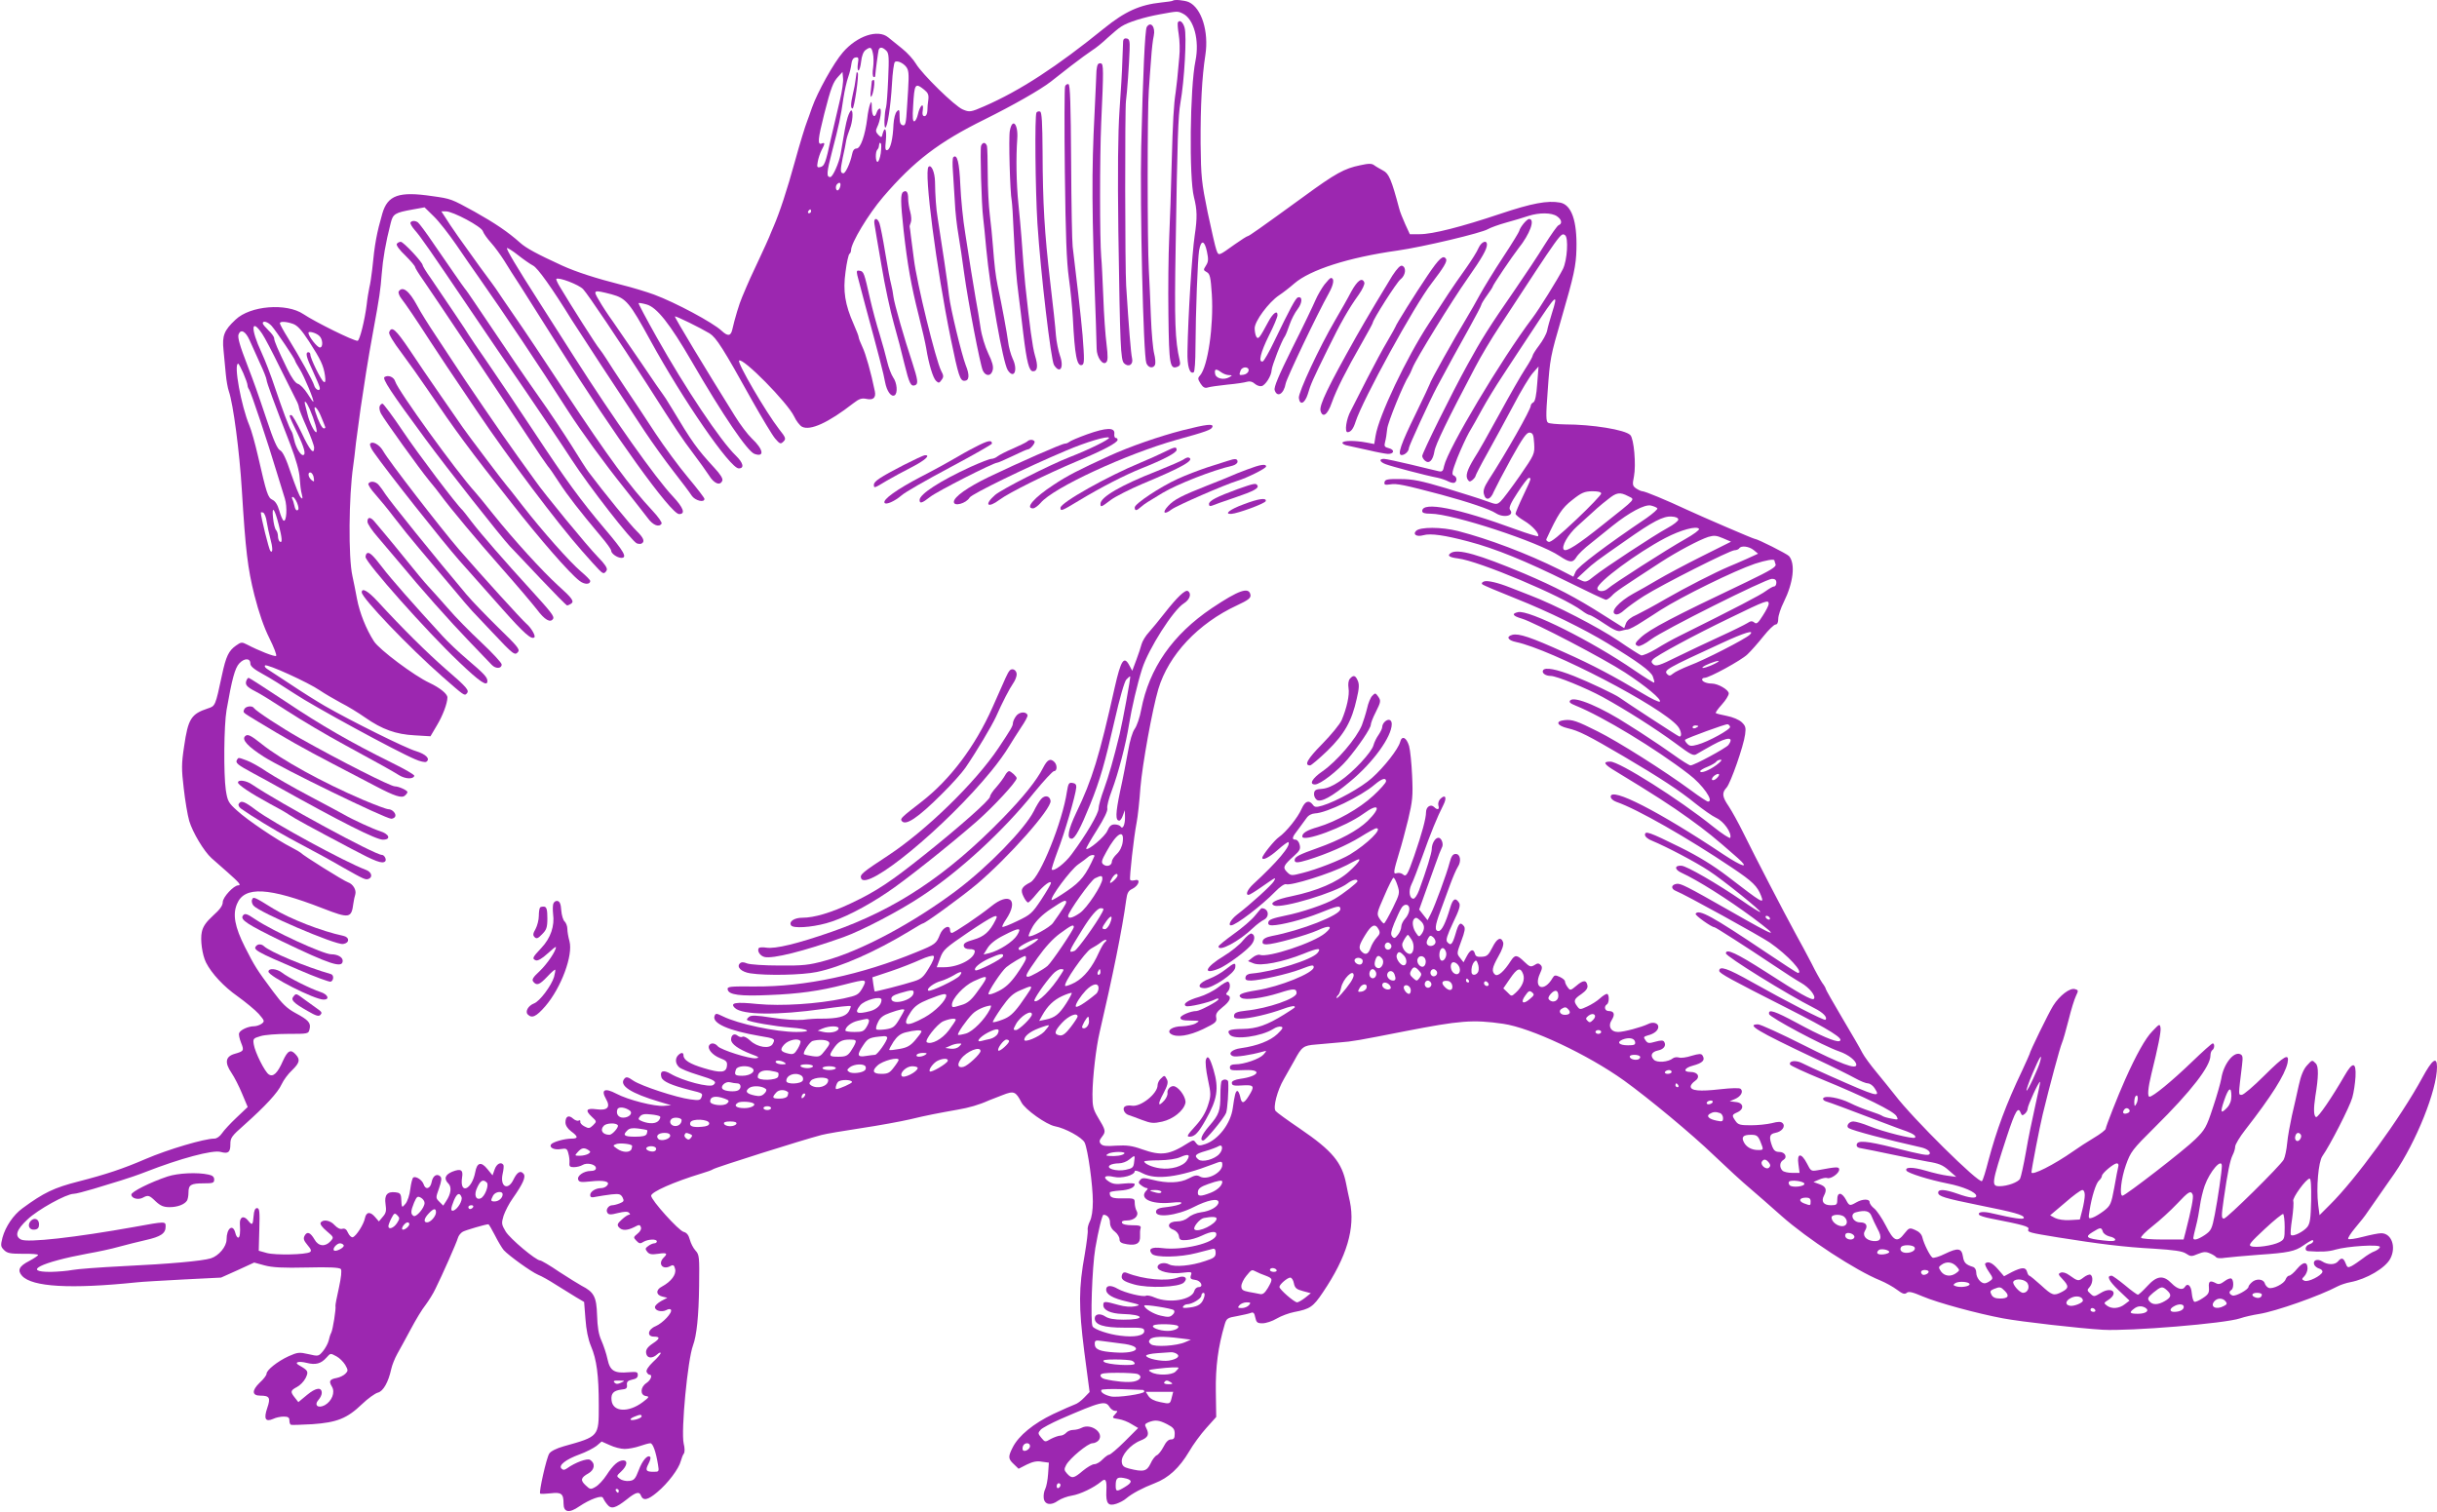 <?xml version="1.0" standalone="no"?>
<!DOCTYPE svg PUBLIC "-//W3C//DTD SVG 20010904//EN"
 "http://www.w3.org/TR/2001/REC-SVG-20010904/DTD/svg10.dtd">
<svg version="1.0" xmlns="http://www.w3.org/2000/svg"
 width="1280pt" height="794pt" viewBox="0 0 1280 794"
 preserveAspectRatio="xMidYMid meet">
<g transform="translate(0,794) scale(0.1,-0.1)"
fill="#9c27b0" stroke="none">
<path d="M6159 7936 c-2 -2 -29 -6 -59 -9 -114 -12 -191 -47 -301 -136 -248
-201 -441 -327 -629 -409 -71 -31 -78 -32 -113 -17 -42 17 -215 187 -246 240
-13 22 -45 58 -73 80 -28 22 -60 48 -73 59 -54 44 -163 8 -238 -79 -48 -55
-133 -208 -162 -290 -9 -27 -21 -59 -25 -70 -10 -24 -41 -126 -64 -210 -43
-156 -81 -271 -113 -345 -8 -19 -19 -44 -23 -55 -4 -11 -27 -60 -50 -110 -41
-86 -59 -126 -92 -205 -15 -34 -39 -114 -52 -172 -8 -34 -24 -35 -56 -5 -46
43 -242 148 -355 190 -38 14 -117 38 -174 52 -130 33 -233 66 -308 100 -133
61 -190 92 -221 120 -64 57 -132 103 -239 163 -124 68 -123 68 -223 82 -175
26 -234 5 -262 -92 -29 -101 -40 -157 -53 -293 -4 -33 -10 -76 -15 -95 -4 -19
-11 -60 -14 -90 -10 -81 -37 -190 -48 -190 -23 0 -221 98 -284 140 -89 60
-280 45 -357 -29 -60 -56 -71 -84 -63 -160 4 -37 9 -93 12 -126 3 -33 10 -73
16 -90 23 -66 56 -318 68 -515 20 -325 31 -414 66 -555 24 -94 50 -169 79
-227 24 -48 40 -90 35 -93 -8 -5 -90 27 -153 60 -27 14 -31 13 -58 -6 -38 -27
-52 -56 -73 -154 -35 -164 -35 -163 -75 -176 -87 -29 -103 -54 -124 -199 -14
-91 -14 -120 -2 -220 7 -63 20 -141 29 -172 18 -60 77 -159 117 -195 13 -12
51 -45 84 -74 62 -55 74 -69 56 -69 -23 0 -81 -62 -81 -88 0 -18 -15 -39 -51
-71 -37 -34 -53 -57 -59 -86 -9 -40 2 -120 22 -160 29 -58 95 -128 165 -177
43 -31 94 -73 112 -93 31 -36 32 -39 15 -52 -10 -7 -28 -13 -40 -13 -30 0 -72
-19 -78 -36 -3 -7 2 -30 10 -50 17 -42 15 -45 -34 -59 -48 -14 -53 -46 -16
-100 15 -22 40 -71 56 -110 l29 -69 -59 -56 c-32 -30 -66 -67 -76 -82 -11 -16
-27 -28 -40 -28 -52 0 -242 -56 -361 -107 -118 -51 -208 -81 -352 -118 -129
-33 -182 -58 -295 -141 -48 -35 -89 -96 -105 -154 -10 -41 -10 -47 8 -65 17
-17 32 -20 99 -20 44 1 80 -2 80 -6 0 -4 -21 -18 -47 -32 -53 -27 -63 -49 -37
-78 53 -58 253 -70 602 -34 23 3 133 9 243 15 l200 10 87 39 87 40 55 -15 c41
-11 97 -14 223 -11 116 3 170 0 177 -8 6 -7 2 -43 -10 -99 -11 -48 -19 -91
-18 -94 4 -14 -14 -126 -22 -141 -5 -9 -11 -28 -14 -43 -4 -15 -17 -39 -30
-55 -23 -27 -24 -27 -76 -15 -48 11 -57 10 -104 -11 -59 -27 -116 -73 -116
-92 0 -8 -16 -29 -37 -48 -41 -40 -40 -67 4 -67 49 0 55 -11 37 -64 -20 -58
-10 -76 31 -58 14 7 39 12 55 12 23 0 30 -5 30 -19 0 -11 3 -22 8 -24 4 -2 54
0 112 3 129 9 183 30 261 105 31 30 69 57 84 61 28 7 55 55 70 124 4 19 18 55
32 80 14 25 46 83 71 130 25 47 59 104 77 126 17 23 41 61 52 85 35 70 111
242 118 267 3 12 15 27 26 33 17 9 120 39 134 39 3 0 18 -26 34 -57 16 -32 37
-67 47 -79 28 -30 143 -113 180 -129 18 -7 59 -30 93 -52 33 -21 80 -50 105
-65 l44 -26 7 -89 c4 -57 14 -107 29 -143 30 -70 41 -153 41 -311 0 -165 2
-163 -184 -215 -39 -11 -68 -26 -76 -38 -15 -23 -55 -202 -48 -210 3 -3 28 -2
55 1 57 7 68 -2 68 -54 0 -46 29 -52 82 -15 58 39 120 61 125 45 3 -7 12 -22
22 -34 21 -27 43 -21 103 26 47 38 66 43 74 21 12 -30 36 -25 85 16 58 48 115
125 125 165 4 15 11 33 16 39 5 7 5 29 -1 52 -15 67 21 442 49 516 19 51 30
153 32 313 2 153 1 163 -19 185 -12 13 -25 39 -30 58 -6 23 -16 36 -32 40 -26
6 -171 167 -171 190 1 20 117 72 265 117 28 8 55 18 60 22 14 10 470 154 570
180 22 6 116 22 209 36 93 14 208 35 255 46 91 22 145 32 251 51 59 10 112 25
165 49 11 4 43 17 72 28 58 23 68 19 98 -39 19 -37 130 -116 175 -125 55 -10
144 -59 157 -86 17 -36 43 -224 43 -309 0 -48 -6 -86 -16 -105 -8 -16 -13 -37
-11 -45 2 -9 -5 -65 -15 -125 -33 -182 -33 -276 -3 -514 l28 -212 -28 -29
c-16 -17 -38 -33 -49 -36 -12 -4 -63 -27 -115 -51 -102 -49 -181 -113 -212
-175 -25 -49 -24 -60 6 -88 l25 -24 43 22 c31 15 53 20 79 15 l37 -5 -4 -59
c-2 -32 -9 -67 -15 -79 -6 -11 -10 -33 -8 -48 4 -35 38 -41 75 -14 16 11 48
23 73 27 44 7 116 42 153 73 24 21 31 10 28 -49 -3 -65 9 -81 52 -67 18 6 41
18 52 28 31 26 85 55 150 80 73 28 130 81 181 167 20 35 61 91 90 123 l52 58
-2 134 c-2 129 12 235 46 350 10 34 14 37 67 46 31 6 63 13 72 17 12 5 18 -2
22 -24 6 -27 11 -31 38 -31 18 0 52 11 75 25 24 14 65 29 91 34 84 16 100 27
151 103 127 188 171 338 142 478 -6 25 -14 65 -19 90 -22 115 -73 176 -243
292 -65 44 -123 86 -128 93 -15 18 9 109 43 167 14 24 39 68 56 99 38 71 47
78 112 83 30 3 86 8 124 11 69 5 100 11 345 59 287 56 356 62 515 39 146 -21
445 -162 635 -298 129 -93 357 -282 471 -392 68 -65 153 -143 189 -173 35 -30
111 -96 168 -147 134 -119 389 -286 518 -338 29 -12 68 -34 88 -49 29 -22 40
-25 51 -16 10 9 30 4 84 -19 77 -33 287 -90 421 -115 96 -18 405 -53 525 -60
142 -8 643 33 721 60 23 8 68 18 100 23 88 14 318 95 414 146 14 7 43 17 65
21 85 16 184 74 210 124 32 62 6 133 -48 133 -15 0 -58 -9 -97 -19 -38 -10
-73 -15 -76 -11 -4 4 13 30 37 59 25 29 54 66 64 82 11 15 38 54 60 86 22 31
58 84 81 116 115 167 224 439 224 560 0 58 -25 40 -77 -56 -116 -213 -351
-535 -486 -668 l-54 -54 -7 54 c-11 89 1 226 22 256 41 58 144 260 157 307 8
27 15 77 17 110 4 79 -15 80 -58 5 -64 -111 -138 -220 -149 -217 -13 5 -14 43
-4 109 17 103 18 158 2 173 -19 19 -18 20 -47 -12 -17 -19 -31 -52 -42 -103
-9 -41 -25 -113 -36 -159 -10 -46 -22 -111 -25 -145 -3 -33 -11 -72 -18 -86
-16 -31 -299 -310 -314 -310 -14 0 -14 12 -1 103 20 140 33 202 46 229 8 15
14 36 14 46 0 11 24 51 53 88 137 176 208 288 222 351 11 55 -15 40 -123 -67
-55 -55 -108 -100 -117 -100 -19 0 -19 -9 1 156 5 43 4 52 -11 58 -35 13 -87
-55 -98 -129 -4 -22 -23 -90 -44 -152 -34 -104 -42 -117 -93 -167 -54 -54
-367 -296 -382 -296 -17 0 -7 91 18 161 25 70 33 81 152 199 192 190 292 320
292 376 0 13 5 26 10 29 12 7 13 35 2 35 -5 0 -53 -43 -108 -96 -107 -103
-206 -184 -224 -184 -12 0 -8 46 10 120 35 141 51 221 48 241 -4 23 -5 23 -43
-17 -36 -36 -86 -126 -143 -254 -37 -82 -102 -248 -102 -258 0 -6 -28 -28 -62
-48 -35 -21 -83 -52 -108 -70 -101 -71 -220 -131 -220 -111 0 16 44 243 59
304 35 145 91 353 101 375 6 13 21 67 35 121 13 54 31 111 39 127 13 27 13 30
-5 35 -26 9 -82 -34 -115 -87 -23 -36 -124 -243 -124 -254 0 -2 -18 -41 -39
-87 -84 -176 -134 -311 -177 -472 -14 -55 -29 -104 -34 -108 -15 -16 -364 329
-458 453 -24 30 -67 84 -97 120 -30 36 -63 81 -73 100 -9 19 -57 101 -105 182
-48 81 -87 150 -87 153 0 4 -8 19 -19 33 -10 15 -36 61 -56 102 -21 41 -60
113 -86 160 -60 110 -209 397 -271 523 -27 55 -62 118 -78 142 -35 51 -37 71
-11 99 21 24 89 217 97 279 5 36 2 45 -18 64 -14 13 -47 27 -78 33 -29 6 -56
12 -58 15 -3 2 12 23 32 45 20 22 36 48 36 58 0 19 -56 52 -90 52 -25 0 -50
10 -50 21 0 5 6 9 13 9 25 0 193 92 225 123 19 18 56 60 84 95 27 34 56 62 64
62 9 0 14 11 14 30 0 17 13 56 29 88 50 101 62 200 28 241 -10 12 -167 91
-181 91 -7 0 -274 115 -356 153 -107 50 -220 97 -234 97 -6 0 -21 7 -33 15
-18 13 -20 19 -11 62 12 62 0 199 -19 218 -27 28 -200 56 -344 56 -41 1 -81 4
-88 9 -11 6 -12 37 -2 166 12 171 14 181 73 384 65 223 76 275 78 361 4 150
-26 234 -86 245 -65 12 -147 -3 -314 -59 -206 -69 -355 -107 -423 -107 l-52 0
-24 52 c-13 29 -28 66 -32 83 -40 150 -54 184 -84 199 -16 9 -38 21 -47 28
-13 10 -29 10 -74 0 -83 -17 -129 -42 -297 -165 -234 -170 -287 -207 -293
-207 -4 0 -34 -19 -68 -43 -88 -63 -85 -62 -97 -30 -6 15 -26 105 -46 198 -32
157 -35 185 -37 360 -1 196 7 351 25 466 19 123 -20 247 -87 278 -24 10 -76
15 -85 7z m53 -67 c59 -28 89 -141 67 -249 -29 -140 -34 -614 -8 -715 17 -67
18 -108 4 -202 -14 -92 -35 -425 -38 -609 -2 -78 12 -122 33 -109 5 3 9 60 9
128 1 193 12 468 19 511 10 57 28 56 41 -4 9 -42 8 -55 -5 -75 -14 -22 -14
-24 4 -34 17 -9 21 -26 27 -118 10 -164 -21 -378 -62 -425 -13 -14 -12 -19 3
-43 13 -20 23 -25 38 -20 12 4 58 10 103 15 45 4 91 11 103 15 14 4 28 1 40
-10 10 -9 26 -15 36 -13 20 4 52 54 53 84 1 22 54 158 70 178 4 6 15 33 24 60
9 27 28 64 43 83 25 33 26 68 1 61 -12 -4 -41 -58 -125 -232 -26 -55 -53 -101
-59 -104 -26 -8 -12 47 32 136 25 49 45 97 45 107 0 28 -24 11 -49 -36 -45
-84 -52 -93 -62 -78 -5 8 -9 28 -9 45 0 37 73 136 128 173 20 13 56 41 80 62
83 72 285 137 542 173 134 19 445 93 476 113 12 7 55 23 95 34 41 11 93 27
117 35 56 18 122 18 150 -2 25 -17 29 -39 8 -47 -7 -3 -40 -50 -74 -104 -33
-54 -103 -159 -154 -233 -137 -198 -177 -262 -250 -395 -83 -150 -238 -464
-238 -480 0 -7 7 -18 15 -25 22 -18 41 2 49 49 5 35 68 165 213 440 30 58 88
155 128 215 329 503 323 495 345 481 19 -12 12 -132 -11 -178 -27 -53 -125
-211 -160 -257 -164 -217 -445 -689 -464 -777 -5 -27 -10 -32 -28 -28 -12 3
-78 18 -146 35 -68 16 -132 30 -142 30 -28 0 -23 -16 9 -28 28 -11 209 -59
272 -71 19 -4 45 -13 58 -20 12 -6 27 -9 32 -6 15 9 12 32 -5 38 -11 5 -8 21
19 91 19 47 46 106 61 133 16 26 47 82 70 124 23 42 71 121 107 175 36 55 108
165 162 246 121 185 133 195 97 82 -10 -33 -22 -73 -25 -91 -4 -18 -23 -52
-42 -77 -19 -25 -34 -49 -34 -54 0 -5 -17 -36 -38 -68 -22 -33 -83 -140 -137
-239 -54 -99 -113 -204 -132 -232 -37 -61 -47 -92 -34 -112 8 -12 12 -12 25
-2 9 8 16 17 16 21 0 4 28 59 63 121 35 63 96 175 136 250 39 75 85 151 102
170 l30 34 -7 -90 c-4 -60 -11 -93 -20 -98 -8 -4 -14 -12 -14 -18 0 -20 -129
-248 -222 -391 -22 -35 -29 -54 -24 -73 9 -37 35 -31 52 13 9 20 50 99 92 175
62 111 81 137 97 135 17 -3 20 -12 23 -58 3 -54 2 -57 -76 -170 -44 -63 -89
-123 -100 -133 -20 -18 -22 -18 -74 1 -29 11 -125 41 -213 68 -131 39 -175 48
-240 48 -67 1 -80 -2 -83 -16 -3 -14 3 -16 30 -12 34 6 75 -3 268 -54 141 -38
256 -77 286 -97 43 -28 101 -13 75 18 -7 10 3 34 40 90 27 42 54 77 59 77 14
0 14 -1 -30 -94 -22 -46 -40 -89 -40 -94 0 -6 20 -22 45 -37 43 -25 83 -70 73
-81 -3 -2 -54 13 -114 35 -308 113 -494 149 -494 97 0 -10 13 -14 44 -14 116
0 569 -149 677 -222 54 -36 70 -37 89 -6 8 14 42 47 76 73 33 26 84 67 113 91
89 71 169 114 202 107 16 -4 31 -10 34 -15 3 -4 -23 -27 -57 -51 -212 -143
-362 -256 -372 -281 l-12 -27 -74 38 c-169 84 -370 160 -532 202 -87 22 -199
22 -220 1 -19 -19 3 -33 38 -23 38 11 113 0 237 -33 141 -37 302 -103 520
-211 105 -52 196 -95 202 -95 7 0 20 10 31 21 17 20 52 43 258 177 88 57 200
116 248 132 31 9 43 8 78 -7 l42 -18 -154 -77 c-84 -42 -189 -98 -233 -124
-44 -26 -100 -58 -125 -71 -78 -43 -126 -98 -95 -109 10 -4 28 4 48 23 18 16
64 49 102 73 99 62 452 240 475 240 10 0 22 5 25 10 10 16 51 11 76 -9 l23
-19 -59 -27 c-33 -15 -76 -33 -95 -41 -71 -30 -228 -110 -332 -170 -58 -34
-127 -71 -152 -83 -29 -12 -50 -29 -56 -45 l-9 -25 -108 68 c-149 95 -254 149
-418 219 -239 100 -347 131 -384 108 -22 -14 -10 -23 37 -29 109 -13 548 -198
649 -273 17 -13 36 -24 42 -24 5 0 40 -20 77 -45 49 -33 73 -44 88 -38 12 3
28 7 36 7 8 1 42 18 75 40 33 21 76 48 95 61 115 73 388 207 497 244 58 19
103 27 103 17 0 -2 3 -12 6 -20 5 -13 -27 -32 -147 -90 -398 -189 -513 -250
-561 -294 -32 -29 -34 -38 -14 -45 8 -3 38 12 68 35 63 48 603 318 635 318 16
0 23 -6 23 -20 0 -11 -5 -20 -12 -20 -6 0 -25 -11 -43 -24 -26 -20 -156 -88
-456 -237 -31 -15 -85 -45 -120 -67 -35 -21 -71 -36 -79 -34 -8 3 -62 37 -120
77 -105 71 -333 189 -465 239 -38 15 -86 34 -105 41 -63 25 -118 38 -136 31
-10 -4 -14 -10 -8 -15 5 -5 86 -39 179 -76 166 -66 356 -159 479 -234 158 -96
225 -145 237 -173 6 -16 10 -31 7 -33 -2 -2 -49 27 -103 64 -224 154 -556 320
-612 306 -35 -8 -28 -20 20 -34 65 -19 430 -210 542 -283 110 -72 194 -142
183 -153 -4 -4 -44 15 -90 43 -151 90 -265 151 -412 216 -177 80 -238 100
-272 92 -35 -9 -25 -29 19 -38 186 -39 763 -339 849 -442 20 -24 24 -61 6 -53
-12 5 -289 186 -313 204 -20 15 -161 82 -237 112 -94 37 -152 48 -163 31 -9
-14 12 -30 40 -30 30 0 185 -63 273 -111 122 -67 279 -167 381 -242 86 -64 96
-69 115 -56 12 7 48 28 81 46 80 44 115 44 83 0 -14 -17 -180 -107 -199 -107
-6 0 -48 26 -92 58 -45 32 -100 69 -122 83 -22 15 -71 47 -110 71 -143 93
-284 153 -307 130 -9 -9 -2 -16 28 -28 143 -58 419 -225 594 -360 73 -55 135
-144 101 -144 -5 0 -45 26 -88 58 -143 105 -385 258 -492 311 -107 54 -134 63
-172 59 -52 -5 -43 -29 16 -43 57 -13 105 -37 294 -148 189 -111 295 -181 376
-247 39 -31 88 -66 110 -76 39 -18 82 -79 73 -104 -2 -6 -43 21 -92 60 -177
142 -490 340 -538 340 -42 0 -34 -14 30 -52 193 -117 289 -179 382 -246 94
-68 133 -99 258 -209 65 -58 25 -47 -75 19 -340 227 -593 356 -593 304 0 -10
13 -22 31 -28 108 -37 374 -189 606 -345 109 -73 133 -97 153 -148 17 -45 9
-40 -177 103 -75 57 -151 104 -248 152 -164 81 -185 88 -185 65 0 -9 16 -23
38 -31 77 -32 229 -112 297 -157 73 -47 284 -217 270 -217 -5 0 -47 26 -94 59
-133 91 -292 183 -319 184 -38 3 -38 -20 0 -37 83 -38 238 -135 376 -237 149
-112 127 -105 -118 35 -234 133 -262 147 -284 144 -30 -5 -31 -27 -2 -38 39
-14 443 -237 491 -270 94 -65 182 -160 148 -160 -4 0 -79 49 -167 108 -283
190 -354 229 -370 203 -5 -8 84 -71 99 -71 6 0 168 -104 310 -199 55 -37 120
-79 145 -93 44 -25 80 -71 67 -84 -9 -10 -75 27 -253 142 -153 98 -209 124
-209 97 0 -16 324 -217 463 -287 48 -24 72 -49 60 -62 -6 -6 -197 92 -386 198
-129 73 -172 87 -172 59 0 -13 63 -47 355 -195 229 -116 305 -164 276 -174
-19 -6 -101 29 -222 95 -119 64 -153 75 -147 47 3 -17 283 -167 368 -196 49
-17 89 -49 90 -70 1 -27 -81 4 -275 102 -119 60 -228 110 -241 110 -64 0 -10
-33 301 -180 88 -41 182 -88 209 -103 27 -15 57 -27 67 -27 10 0 26 -11 35
-25 34 -52 16 -47 -236 65 -63 28 -129 58 -146 67 -32 16 -69 12 -62 -8 2 -6
78 -41 168 -78 222 -91 377 -167 391 -193 11 -20 9 -20 -27 -13 -22 4 -43 10
-49 15 -5 4 -35 15 -65 25 -30 10 -76 28 -103 42 -54 27 -131 41 -141 25 -3
-6 4 -14 16 -17 24 -7 104 -37 288 -107 58 -22 119 -45 135 -50 35 -13 51 -25
43 -33 -9 -9 -168 31 -239 60 -34 14 -72 25 -85 25 -23 0 -40 -25 -24 -35 21
-13 201 -61 380 -101 31 -7 52 -23 45 -35 -7 -10 -36 -5 -190 34 -142 35 -188
39 -193 16 -2 -12 6 -18 30 -21 18 -3 87 -17 153 -31 66 -14 152 -31 191 -38
57 -9 79 -18 110 -46 l39 -34 -45 6 c-25 3 -77 15 -117 27 -68 20 -111 19 -99
-1 9 -13 116 -47 216 -67 82 -16 150 -46 150 -65 0 -15 -36 -11 -97 11 -68 24
-103 26 -103 6 0 -19 33 -29 215 -66 185 -37 235 -51 235 -66 0 -11 -53 -3
-169 24 -44 11 -75 7 -66 -8 3 -5 31 -14 63 -20 169 -33 201 -42 196 -55 -7
-17 3 -19 156 -44 213 -34 349 -51 501 -59 109 -7 152 -13 171 -26 24 -16 29
-16 62 -2 30 12 42 13 64 3 15 -6 30 -16 33 -21 4 -4 24 -6 45 -2 22 3 102 10
179 16 151 10 190 18 232 48 44 30 53 34 53 23 0 -5 -9 -13 -20 -16 -22 -7
-28 -34 -7 -36 64 -5 109 -3 144 8 62 18 233 29 233 14 0 -6 -12 -16 -26 -22
-15 -5 -43 -22 -63 -38 -20 -15 -46 -33 -59 -40 -20 -10 -23 -9 -32 14 -11 29
-22 32 -40 10 -16 -19 -54 -19 -83 0 -25 16 -51 6 -42 -17 4 -9 16 -18 27 -21
11 -3 18 -11 16 -18 -7 -20 -73 -53 -93 -46 -16 7 -17 9 -1 25 9 10 16 28 16
40 0 37 -22 37 -54 -1 -17 -21 -36 -37 -43 -37 -6 0 -14 -9 -18 -19 -7 -23
-67 -53 -89 -45 -8 3 -18 14 -21 25 -8 23 -47 25 -69 3 -9 -8 -16 -18 -16 -22
0 -15 -68 -52 -84 -46 -18 7 -21 20 -6 29 13 8 13 52 0 60 -6 3 -22 -3 -36
-14 -20 -15 -31 -18 -44 -11 -32 17 -41 12 -38 -22 2 -27 -2 -36 -31 -55 -19
-13 -39 -22 -45 -20 -6 2 -12 22 -14 45 -3 40 -22 57 -37 32 -11 -18 -40 -10
-69 20 -44 45 -78 40 -128 -15 -23 -25 -45 -45 -49 -45 -4 0 -35 22 -68 50
-33 27 -65 50 -70 50 -28 0 -16 -26 36 -76 l58 -55 -25 -19 c-29 -23 -69 -26
-94 -7 -17 13 -17 14 8 30 56 37 18 72 -39 37 -35 -21 -37 -22 -56 -4 -17 15
-18 19 -4 34 17 19 20 56 5 65 -6 3 -22 -3 -36 -14 -27 -21 -30 -21 -76 12
-16 12 -34 17 -44 13 -15 -6 -14 -10 9 -34 34 -36 34 -48 -3 -67 -43 -22 -50
-20 -110 35 -30 27 -58 50 -61 50 -4 0 -9 9 -12 20 -7 26 -27 25 -80 -1 l-41
-22 -32 37 c-29 34 -52 44 -67 30 -3 -4 5 -23 19 -43 23 -33 23 -37 7 -48 -9
-7 -22 -13 -29 -13 -21 0 -44 30 -44 56 0 15 -7 27 -17 30 -38 12 -48 22 -53
55 -7 44 -26 47 -94 14 -30 -15 -60 -24 -66 -20 -13 8 -45 72 -53 106 -4 17
-18 31 -38 39 -29 13 -32 12 -56 -18 -38 -50 -56 -42 -98 41 -20 39 -48 80
-61 90 -13 10 -24 25 -24 33 0 18 -37 18 -70 -1 -35 -20 -37 -19 -55 15 -9 17
-22 30 -30 30 -10 0 -15 -10 -15 -30 0 -27 -3 -30 -34 -30 -38 0 -52 20 -36
50 17 32 11 48 -22 60 l-33 12 30 13 c16 7 35 11 42 8 18 -7 63 24 63 44 0 16
-10 16 -112 -3 -35 -6 -37 -5 -57 35 -30 58 -54 56 -45 -4 l6 -45 -39 0 c-21
0 -44 5 -51 12 -17 17 -15 45 5 56 23 14 9 42 -22 42 -18 0 -28 7 -36 27 -19
51 -16 67 15 73 35 6 56 34 39 51 -9 9 -23 9 -57 0 -25 -6 -74 -11 -110 -11
-56 0 -67 3 -80 22 -21 30 -20 33 9 46 38 17 33 50 -7 54 l-33 4 28 12 c30 13
45 38 30 53 -6 6 -47 5 -110 -2 -106 -12 -153 -8 -153 15 0 7 10 20 22 28 30
20 18 48 -23 48 -41 0 -33 21 12 33 52 14 67 29 51 54 -6 10 -19 9 -57 -2 -27
-9 -57 -13 -67 -9 -11 3 -24 1 -31 -4 -24 -20 -83 -25 -100 -8 -22 22 -12 42
22 49 30 6 44 26 32 45 -5 9 -17 9 -46 1 -34 -10 -41 -9 -52 7 -12 17 -11 19
12 26 33 8 55 26 55 45 0 20 -28 28 -53 15 -35 -17 -128 -42 -158 -42 -39 0
-55 31 -33 64 18 29 12 46 -17 46 -20 0 -26 24 -9 35 13 8 13 55 0 55 -6 0
-23 -11 -37 -24 -14 -13 -44 -32 -66 -42 -38 -18 -40 -17 -53 1 -21 28 -17 38
22 64 24 17 34 31 32 44 -5 31 -22 31 -58 0 -31 -26 -33 -26 -46 -8 -8 10 -14
24 -14 30 0 7 -12 17 -27 24 -24 11 -29 10 -38 -5 -44 -77 -103 -56 -66 24 12
25 12 35 3 44 -10 10 -17 10 -33 -1 -19 -11 -25 -9 -53 18 -39 38 -49 38 -71
4 -35 -55 -67 -83 -82 -72 -20 17 -16 37 17 96 20 34 29 62 25 74 -11 32 -33
21 -57 -28 -20 -39 -28 -47 -55 -48 -23 -2 -33 2 -36 16 -8 28 -24 23 -43 -13
l-17 -32 -18 23 c-18 22 -18 24 6 88 19 50 22 69 14 79 -19 24 -28 16 -44 -41
-17 -57 -25 -64 -44 -42 -8 10 0 35 31 101 32 66 40 91 32 104 -19 30 -33 23
-47 -25 -24 -81 -45 -123 -61 -123 -22 0 -20 27 10 106 14 38 37 100 51 139
14 38 32 80 40 92 20 30 13 68 -11 68 -15 0 -23 -11 -32 -45 -15 -59 -78 -229
-99 -270 l-17 -33 -22 28 -22 28 29 81 c16 44 41 115 56 156 14 41 30 81 34
88 11 17 -1 52 -18 52 -17 0 -35 -31 -35 -60 0 -20 -28 -111 -67 -217 -9 -24
-22 -43 -29 -43 -21 0 -27 40 -11 74 9 17 34 83 57 146 43 121 79 210 111 272
20 39 11 59 -16 32 -9 -9 -13 -24 -10 -35 7 -21 -5 -25 -22 -8 -18 18 -43 2
-43 -27 0 -32 -21 -110 -62 -229 -36 -103 -42 -113 -61 -96 -8 6 -22 8 -31 5
-20 -7 -17 8 14 111 11 34 31 110 46 170 23 98 26 123 21 230 -3 66 -10 136
-16 157 -14 46 -38 57 -47 21 -10 -37 -83 -131 -148 -189 -54 -49 -187 -123
-260 -145 -34 -10 -41 -9 -51 5 -20 26 -40 19 -58 -21 -20 -47 -83 -124 -119
-149 -24 -16 -88 -96 -88 -109 0 -17 37 2 81 41 28 25 53 43 56 41 16 -17 -59
-105 -185 -221 -30 -28 -42 -56 -24 -56 5 0 33 17 63 38 82 57 83 58 70 34
-11 -20 -122 -121 -194 -176 -32 -25 -49 -56 -31 -56 25 0 161 104 232 177 25
26 49 42 57 39 26 -9 231 55 320 101 16 9 38 20 48 25 33 16 17 -10 -37 -59
-61 -56 -168 -102 -302 -130 -84 -17 -121 -37 -91 -49 42 -16 324 69 384 116
26 20 53 26 53 12 0 -8 -74 -66 -120 -93 -45 -27 -173 -71 -260 -88 -63 -13
-86 -21 -88 -34 -3 -12 3 -17 20 -17 47 1 161 30 247 64 99 40 111 42 111 21
0 -31 -206 -112 -360 -141 -30 -6 -46 -15 -48 -27 -3 -12 3 -17 20 -17 39 0
211 48 269 74 64 30 84 22 39 -15 -61 -51 -300 -130 -343 -114 -7 3 -25 -3
-38 -14 l-24 -19 30 -12 c38 -15 152 7 262 51 76 31 96 32 73 4 -30 -36 -230
-98 -345 -108 -19 -1 -31 -8 -33 -19 -3 -14 3 -18 30 -18 46 1 192 34 258 59
62 24 70 25 70 11 0 -30 -178 -102 -299 -121 -82 -13 -105 -24 -81 -40 21 -13
110 -2 199 26 77 25 91 24 91 -1 0 -28 -149 -80 -265 -92 -46 -5 -61 -11 -63
-24 -3 -15 4 -18 35 -18 46 0 149 24 222 51 29 11 56 17 59 14 6 -6 10 -3 -53
-43 -90 -56 -145 -75 -217 -76 -73 -1 -87 -8 -68 -31 24 -28 164 -9 228 31 13
9 31 14 40 12 14 -3 10 -11 -19 -39 -37 -35 -105 -62 -191 -74 -48 -6 -72 -30
-42 -42 15 -6 93 6 154 23 25 7 25 7 6 -15 -21 -23 -102 -51 -148 -51 -18 0
-28 -5 -28 -15 0 -17 5 -18 83 -15 89 3 68 -33 -28 -46 -28 -4 -45 -12 -45
-20 0 -16 8 -18 68 -14 49 2 52 -7 21 -56 -26 -42 -38 -43 -45 -4 -4 17 -10
30 -15 30 -9 0 -14 -19 -24 -90 -11 -81 -76 -166 -145 -189 -30 -10 -37 -9
-48 6 -12 17 -14 17 -40 1 -100 -64 -142 -70 -244 -34 -53 19 -80 22 -135 19
-53 -4 -71 -2 -81 9 -10 12 -8 20 7 39 20 26 19 33 -23 102 -25 42 -28 58 -28
120 1 94 19 246 38 327 68 291 119 543 139 692 5 38 11 50 33 60 34 17 45 54
13 45 -12 -3 -23 -2 -25 2 -5 8 19 225 34 301 6 30 15 113 20 185 10 119 62
408 94 516 54 180 209 345 414 440 58 27 72 38 70 54 -7 45 -61 26 -203 -69
-206 -139 -329 -315 -371 -533 -7 -40 -23 -86 -34 -101 -12 -16 -26 -63 -35
-117 -9 -50 -27 -145 -42 -212 -24 -115 -25 -153 -4 -153 5 0 14 12 19 28 l10
27 1 -35 c1 -40 -12 -69 -23 -51 -4 6 -18 11 -31 11 -19 0 -28 -9 -39 -34 -12
-29 -101 -105 -111 -94 -2 2 23 46 56 98 38 60 58 102 55 114 -3 11 8 53 24
95 33 87 74 244 90 346 14 86 43 211 69 293 34 105 163 308 219 343 32 20 42
52 21 65 -14 8 -57 -33 -122 -116 -28 -36 -65 -81 -82 -100 -18 -19 -35 -48
-39 -63 -4 -15 -16 -53 -28 -84 l-21 -56 -14 26 c-29 56 -45 32 -78 -113 -81
-362 -118 -484 -202 -658 -44 -93 -51 -137 -24 -137 17 0 46 54 97 180 51 125
78 220 129 444 26 114 51 202 61 212 10 11 19 18 20 16 4 -3 -39 -234 -55
-302 -33 -135 -57 -219 -82 -288 -16 -43 -29 -90 -29 -104 0 -26 -65 -137
-141 -239 -35 -48 -94 -93 -105 -81 -2 2 12 46 31 97 35 89 95 294 98 335 1
14 -5 21 -20 23 -19 3 -22 -3 -29 -45 -23 -158 -141 -450 -192 -477 -47 -24
-54 -39 -36 -75 8 -17 19 -31 24 -31 4 0 24 20 44 45 37 45 76 74 76 57 0 -5
-23 -44 -51 -87 -48 -72 -56 -79 -125 -112 -41 -20 -77 -34 -79 -31 -3 2 6 20
19 39 69 103 18 147 -79 68 -59 -48 -194 -139 -206 -139 -5 0 -9 7 -9 15 0 32
-38 15 -53 -23 -19 -48 -24 -52 -122 -92 -291 -120 -589 -183 -848 -181 -135
1 -148 0 -145 -16 5 -28 64 -36 218 -29 154 6 264 21 395 55 117 30 121 30 95
-18 -21 -36 -27 -39 -99 -55 -137 -29 -327 -41 -453 -29 -116 12 -146 6 -118
-21 39 -37 223 -39 464 -5 76 11 141 18 144 15 2 -3 -3 -16 -11 -30 -17 -26
-59 -36 -142 -36 -22 1 -66 -2 -97 -6 -35 -3 -98 1 -163 11 -84 13 -109 14
-121 4 -8 -6 -13 -14 -10 -16 10 -10 148 -34 229 -40 97 -7 119 -23 30 -23
-108 0 -308 43 -386 82 -35 17 -38 17 -44 2 -14 -38 73 -77 237 -105 80 -13
83 -15 69 -41 -15 -29 -81 -19 -119 17 -16 15 -33 24 -40 20 -6 -4 -17 -1 -25
5 -18 15 -35 5 -35 -20 0 -23 38 -50 105 -76 41 -15 46 -19 26 -22 -31 -5
-185 44 -201 63 -14 17 -36 20 -45 5 -11 -18 16 -51 56 -67 34 -13 40 -19 37
-42 -4 -35 -32 -38 -121 -11 -74 22 -107 43 -107 67 0 16 -12 17 -28 1 -17
-17 -15 -44 4 -62 8 -9 53 -27 99 -41 89 -27 103 -36 82 -53 -19 -16 -161 21
-224 58 -39 23 -59 16 -49 -18 7 -22 52 -42 150 -67 69 -17 68 -17 60 -39 -6
-15 -15 -16 -58 -10 -75 10 -257 70 -299 98 -30 21 -38 22 -48 10 -29 -35 34
-76 186 -121 l60 -18 -38 -3 c-49 -4 -188 31 -250 64 -61 32 -82 21 -54 -28
25 -43 8 -62 -50 -54 -53 7 -61 -5 -26 -38 28 -26 28 -26 8 -46 -18 -17 -23
-18 -45 -6 -14 7 -24 18 -22 25 1 7 -2 9 -8 6 -6 -4 -20 1 -30 10 -23 21 -40
12 -40 -20 0 -15 11 -33 30 -47 37 -27 38 -38 3 -38 -38 0 -101 -18 -109 -31
-10 -17 18 -30 52 -24 28 5 33 2 39 -22 5 -16 7 -38 6 -50 -2 -19 3 -23 23
-23 15 0 35 5 45 11 23 15 71 4 71 -16 0 -10 -10 -15 -28 -15 -36 0 -73 -26
-65 -46 5 -13 16 -14 64 -9 70 8 106 0 88 -21 -6 -8 -20 -14 -31 -14 -29 0
-58 -18 -58 -36 0 -13 7 -15 33 -9 17 3 53 9 79 12 40 4 48 2 58 -16 9 -18 7
-22 -15 -31 -15 -6 -32 -10 -39 -10 -20 0 -36 -24 -26 -39 6 -11 17 -12 55 -2
34 8 51 9 58 2 8 -8 8 -11 0 -11 -5 0 -22 -11 -37 -25 -23 -21 -26 -28 -16
-40 16 -19 43 -19 81 0 26 14 30 14 35 0 4 -9 -3 -23 -17 -34 -23 -19 -23 -20
-6 -38 14 -15 21 -16 37 -5 24 14 70 16 70 2 0 -5 -6 -10 -13 -10 -7 0 -22 -6
-32 -14 -17 -12 -17 -16 -5 -31 11 -13 23 -15 57 -10 46 7 52 2 28 -21 -31
-32 -4 -65 35 -44 16 9 21 6 26 -15 7 -29 -21 -66 -69 -92 -34 -17 -32 -45 3
-53 l25 -6 -32 -17 c-18 -10 -33 -24 -33 -32 0 -19 35 -28 59 -16 12 7 22 7
25 2 9 -15 -43 -70 -80 -86 -42 -17 -48 -55 -9 -55 33 0 32 -11 -5 -35 -33
-22 -42 -38 -34 -60 8 -20 33 -19 56 2 10 9 18 12 18 6 0 -5 -18 -26 -40 -46
-24 -23 -37 -43 -34 -52 4 -8 10 -15 15 -15 18 0 8 -28 -16 -44 -32 -21 -34
-63 -3 -68 20 -3 18 -6 -16 -32 -76 -57 -158 -52 -164 10 -4 36 11 51 53 56
24 2 30 7 28 24 -2 17 5 23 27 28 21 4 30 11 30 24 0 17 -6 18 -47 15 -76 -7
-99 7 -112 68 -6 29 -21 73 -32 98 -15 33 -21 71 -23 134 -3 96 -16 121 -81
154 -16 9 -70 42 -119 74 -48 33 -93 59 -99 59 -22 0 -158 114 -181 152 -22
37 -23 43 -11 83 8 23 29 65 48 91 54 77 70 113 57 129 -16 20 -34 9 -53 -30
-29 -61 -72 -38 -57 30 5 21 7 43 4 47 -12 18 -36 6 -46 -24 l-11 -31 -27 33
c-33 41 -55 35 -64 -17 -18 -93 -83 -119 -69 -27 7 40 -7 48 -52 30 -38 -16
-45 -38 -19 -63 17 -18 13 -53 -13 -92 l-15 -23 -20 20 c-20 20 -20 21 -2 71
13 38 15 54 7 62 -18 18 -40 4 -46 -30 -7 -35 -32 -42 -42 -11 -7 22 -40 44
-54 36 -5 -3 -12 -30 -16 -61 -3 -30 -15 -65 -25 -77 -20 -24 -20 -24 -23 32
-2 20 -8 26 -30 28 -43 5 -59 -14 -52 -62 5 -34 3 -47 -14 -66 l-21 -25 -19
22 c-26 31 -47 29 -54 -4 -6 -33 -46 -95 -64 -101 -7 -2 -18 8 -25 23 -8 19
-17 25 -31 21 -11 -3 -26 5 -40 20 -22 25 -61 32 -73 12 -4 -7 8 -24 32 -44
38 -32 38 -33 20 -53 -28 -31 -64 -27 -84 9 -22 38 -39 44 -52 20 -8 -15 -5
-25 15 -49 19 -22 22 -31 13 -37 -22 -14 -181 -17 -226 -5 l-43 12 3 112 c3
94 1 112 -12 112 -10 0 -16 -13 -18 -42 -4 -49 -7 -51 -31 -21 -22 26 -43 16
-41 -20 3 -47 0 -72 -9 -72 -5 0 -12 11 -15 25 -13 50 -46 24 -46 -35 0 -37
-41 -86 -83 -99 -47 -14 -213 -29 -462 -41 -121 -6 -240 -15 -265 -20 -25 -5
-75 -9 -112 -10 -156 -1 -52 51 192 96 52 9 127 25 165 36 39 11 102 26 140
35 80 18 105 35 105 71 0 28 0 28 -165 -2 -307 -55 -562 -84 -595 -66 -34 18
-24 51 34 105 54 52 205 135 243 135 11 0 57 12 104 26 46 14 111 34 144 44
33 10 92 30 130 45 179 70 353 117 394 105 40 -11 51 -2 51 40 0 34 6 43 72
101 111 99 177 170 197 214 10 22 35 56 55 74 40 39 44 56 19 83 -26 29 -42
21 -67 -34 -28 -64 -51 -86 -74 -71 -21 13 -72 115 -79 157 -5 30 -3 33 35 44
21 7 87 12 145 12 106 0 107 0 113 25 8 33 -6 48 -75 85 -44 24 -69 48 -117
113 -87 117 -96 132 -147 232 -54 107 -66 172 -42 228 39 94 166 87 451 -24
139 -54 150 -52 160 26 2 16 7 38 10 47 7 24 -12 55 -38 64 -22 7 -238 142
-248 155 -3 3 -25 16 -50 29 -72 36 -231 143 -284 192 -46 41 -51 50 -60 109
-12 84 -10 339 4 420 28 161 44 221 67 245 27 29 58 28 58 -1 0 -14 19 -30 65
-55 36 -19 112 -67 170 -105 98 -65 527 -299 631 -343 25 -11 51 -17 58 -13
23 15 -2 40 -54 56 -53 15 -343 159 -480 238 -38 22 -118 72 -176 111 -59 39
-115 76 -125 82 -11 7 -16 15 -12 19 9 10 227 -89 288 -131 25 -17 75 -46 110
-65 36 -18 93 -53 127 -77 90 -63 163 -89 261 -94 l83 -5 33 56 c31 51 56 117
56 148 0 19 -40 51 -95 77 -78 36 -264 175 -291 218 -41 64 -75 149 -89 223
-7 39 -18 92 -24 120 -22 98 -19 418 4 577 3 20 10 76 15 125 6 48 17 129 24
178 8 50 21 135 29 190 9 55 25 152 37 215 34 184 38 214 45 302 6 77 20 161
47 266 12 49 22 55 117 72 l61 11 49 -48 c27 -26 79 -93 117 -148 37 -55 91
-132 119 -172 132 -188 314 -459 469 -702 71 -110 188 -271 296 -406 52 -66
108 -137 123 -157 27 -37 59 -49 72 -28 3 6 -18 36 -48 68 -121 130 -225 271
-464 632 -99 151 -216 326 -260 389 -43 62 -82 120 -88 129 -5 9 -48 68 -95
131 -89 123 -153 213 -183 262 l-19 29 24 0 c37 0 187 -80 194 -104 4 -12 23
-39 43 -61 20 -22 51 -65 70 -95 18 -30 57 -91 86 -135 28 -44 118 -186 199
-315 290 -463 590 -880 633 -880 35 0 23 33 -33 93 -90 95 -312 409 -516 729
-62 97 -145 228 -185 290 -123 192 -175 280 -170 285 3 2 29 -14 58 -37 29
-23 64 -47 79 -55 24 -12 99 -117 204 -287 38 -60 229 -352 382 -583 40 -60
108 -155 151 -210 43 -55 86 -112 96 -128 17 -26 67 -39 67 -17 0 5 -39 56
-86 112 -48 57 -125 162 -172 233 -47 72 -119 181 -161 243 -42 63 -85 129
-96 147 -12 19 -28 42 -36 52 -15 16 -152 232 -208 326 -13 21 -21 40 -19 42
11 11 119 -30 141 -54 26 -28 188 -269 337 -501 153 -240 181 -282 240 -360
31 -41 69 -94 84 -117 27 -44 59 -56 70 -27 4 10 -11 34 -42 67 -92 100 -117
135 -223 312 -23 39 -45 72 -48 75 -3 3 -53 75 -110 160 -58 85 -126 184 -151
220 -26 36 -59 86 -74 113 -33 55 -30 56 67 31 76 -21 94 -43 203 -242 172
-314 419 -672 464 -672 31 0 24 29 -15 67 -81 78 -266 355 -416 622 -54 96
-97 177 -95 179 2 2 21 -1 42 -7 54 -15 122 -101 237 -299 164 -283 293 -473
330 -486 54 -19 47 24 -14 81 -22 21 -62 74 -89 118 -153 245 -319 520 -315
523 4 4 132 -59 182 -89 35 -22 71 -78 223 -352 52 -92 106 -182 121 -200 25
-29 29 -31 44 -16 14 14 13 20 -23 65 -69 89 -221 349 -210 360 19 18 254
-220 289 -293 11 -24 30 -48 41 -54 43 -23 139 21 270 123 31 24 44 28 69 23
35 -8 51 6 44 40 -20 98 -48 197 -65 232 -11 23 -20 47 -20 52 0 6 -12 36 -26
68 -46 104 -57 174 -43 275 6 49 16 91 20 94 5 3 9 12 9 20 0 38 91 189 168
279 163 190 293 289 534 408 149 74 290 154 347 198 14 11 62 48 106 83 44 34
95 71 112 82 18 11 54 40 80 65 27 24 59 52 73 60 35 23 120 49 203 64 93 17
92 17 119 4z m-1627 -210 c4 -17 4 -50 1 -74 -4 -24 -3 -46 2 -49 5 -3 9 0 9
7 2 27 15 123 18 135 6 17 20 15 40 -4 14 -14 15 -35 10 -148 -3 -72 -8 -139
-11 -149 -9 -30 -12 -107 -4 -107 11 0 28 110 35 230 3 58 10 109 15 114 13
13 58 -12 67 -38 8 -23 7 -48 -3 -199 -5 -84 -8 -98 -22 -95 -13 3 -17 14 -17
45 0 37 -2 41 -14 28 -9 -8 -16 -38 -18 -67 -3 -78 -16 -131 -32 -136 -11 -4
-13 6 -8 52 5 55 -5 77 -17 34 -5 -22 -6 -22 -23 -6 -13 14 -15 22 -6 40 17
33 26 98 14 98 -5 0 -13 -9 -16 -20 -11 -34 -25 -22 -26 23 0 35 -2 38 -9 20
-5 -13 -12 -46 -15 -75 -11 -88 -35 -158 -56 -158 -12 0 -20 -10 -24 -32 -9
-44 -34 -98 -45 -98 -17 0 -17 15 -4 80 8 36 17 78 19 94 3 15 12 42 19 60 14
35 19 96 7 96 -4 0 -13 -17 -19 -37 -10 -34 -16 -68 -37 -193 -8 -45 -41 -120
-54 -120 -21 0 -20 22 10 137 35 134 45 179 59 278 6 39 17 88 25 110 8 22 15
53 17 70 2 19 9 31 21 33 16 3 18 -1 13 -32 -3 -20 -2 -36 3 -36 5 0 11 21 14
47 3 29 12 52 23 60 26 19 32 16 39 -18z m-173 -243 c-11 -45 -32 -135 -47
-201 -29 -134 -35 -149 -59 -153 -14 -3 -16 2 -11 28 3 18 12 45 20 61 19 35
19 43 0 35 -22 -8 -19 24 14 155 36 141 47 168 74 197 l22 24 3 -33 c2 -17 -5
-68 -16 -113z m442 53 c20 -16 25 -27 22 -52 -3 -18 -5 -44 -5 -59 -1 -17 -7
-28 -15 -28 -10 0 -13 9 -9 33 6 43 -16 22 -26 -24 -4 -18 -12 -34 -18 -36 -9
-3 -11 18 -7 79 7 119 10 125 58 87z m-228 -334 c-4 -25 -11 -45 -17 -45 -11
0 -12 53 -1 64 4 4 8 12 8 17 3 20 4 22 10 16 4 -3 3 -27 0 -52z m-213 -175
c-3 -11 -9 -20 -14 -20 -10 0 -12 24 -2 33 13 13 21 7 16 -13z m-153 -130 c0
-5 -5 -10 -11 -10 -5 0 -7 5 -4 10 3 6 8 10 11 10 2 0 4 -4 4 -10z m-2833
-602 c23 -26 123 -174 123 -183 0 -3 11 -23 25 -45 23 -37 79 -170 70 -170 -2
0 -16 20 -31 44 -16 25 -38 47 -49 50 -13 3 -33 31 -56 78 -50 103 -69 147
-69 161 0 8 -13 26 -30 42 -16 16 -30 32 -30 37 0 16 27 8 47 -14z m112 11
c23 -8 45 -32 84 -92 62 -96 76 -126 84 -180 4 -29 2 -38 -7 -32 -14 8 -70
123 -70 143 0 6 -4 12 -10 12 -18 0 -11 -27 25 -103 19 -41 35 -79 35 -86 0
-19 -24 -7 -30 15 -6 23 -76 149 -137 248 -24 38 -43 74 -43 78 0 11 32 10 69
-3z m-162 -52 c12 -17 54 -97 93 -177 40 -80 78 -157 86 -172 8 -14 14 -32 14
-38 0 -7 18 -53 40 -102 22 -50 40 -99 40 -109 0 -41 -23 -14 -65 76 -25 52
-49 95 -55 95 -14 0 -14 0 30 -91 39 -81 49 -119 31 -119 -14 0 -38 42 -46 80
-4 19 -10 40 -14 45 -12 17 -48 115 -87 230 -20 61 -52 144 -71 185 -57 122
-55 184 4 97z m-66 -34 c12 -27 37 -81 55 -122 19 -40 34 -79 34 -86 0 -12 40
-122 125 -340 30 -79 47 -139 49 -175 2 -30 6 -68 11 -85 6 -24 5 -28 -5 -18
-7 6 -29 62 -51 125 -26 79 -44 116 -58 123 -14 7 -34 51 -70 160 -52 155 -65
191 -101 285 -40 103 -53 148 -47 164 12 30 37 16 58 -31z m366 23 c19 -17 21
-61 3 -61 -14 0 -60 59 -60 77 0 11 40 0 57 -16z m-399 -196 c12 -28 22 -56
22 -63 0 -7 4 -17 8 -22 9 -10 100 -283 147 -440 15 -49 34 -109 41 -133 14
-44 9 -126 -7 -116 -5 3 -15 26 -22 52 -9 31 -21 50 -36 57 -24 11 -31 33 -76
230 -15 65 -35 137 -45 160 -43 102 -84 325 -59 325 3 0 15 -23 27 -50z m5280
13 c-2 -10 -13 -19 -26 -21 -24 -4 -25 -2 -16 22 9 23 46 21 42 -1z m-144 -8
c11 -8 29 -15 40 -15 19 -1 20 -1 3 -11 -30 -17 -72 -7 -75 19 -4 25 5 27 32
7z m-4788 -192 c26 -60 44 -123 35 -123 -11 0 -37 55 -46 95 -4 17 -9 38 -12
48 -8 31 6 18 23 -20z m60 -40 c11 -27 21 -51 22 -55 2 -5 -1 -8 -7 -8 -10 0
-29 38 -45 88 -14 43 12 21 30 -25z m-38 -323 c3 -21 2 -22 -12 -11 -19 16
-21 44 -3 39 6 -3 14 -15 15 -28z m6762 -82 c0 -7 -59 -69 -130 -136 -90 -85
-135 -122 -146 -118 -9 3 -14 9 -12 14 61 132 82 164 136 206 49 39 64 45 105
46 31 0 47 -4 47 -12z m142 -14 c36 -19 48 -6 -132 -149 -131 -105 -193 -145
-206 -132 -15 15 21 79 70 123 107 98 121 110 161 141 45 37 63 40 107 17z
m-6992 -34 c7 -17 10 -33 6 -37 -8 -9 -16 0 -21 26 -2 11 -7 26 -10 31 -3 6
-2 10 3 10 5 0 15 -14 22 -30z m-96 -116 c18 -71 20 -98 6 -89 -5 3 -10 16
-10 29 0 12 -5 27 -10 32 -6 6 -13 35 -16 65 -7 67 8 50 30 -37z m-63 15 c4
-24 12 -62 18 -84 14 -51 15 -83 1 -69 -7 7 -50 179 -50 202 0 2 6 2 12 0 7
-3 16 -25 19 -49z m7414 12 c0 -7 -25 -27 -55 -43 -75 -41 -335 -212 -387
-254 -36 -30 -45 -33 -66 -23 l-24 11 42 39 c47 44 56 50 215 161 142 100 196
128 240 125 22 -1 35 -7 35 -16z m109 -49 c3 -5 -29 -29 -72 -53 -98 -55 -380
-236 -408 -261 -20 -18 -54 -16 -54 2 0 32 209 187 356 264 82 43 167 66 178
48z m366 -394 c0 -7 -14 -35 -31 -61 -25 -40 -33 -46 -44 -37 -12 10 -20 9
-38 -3 -13 -8 -77 -40 -143 -70 -65 -30 -167 -78 -226 -107 -90 -45 -110 -51
-123 -40 -12 10 -13 16 -4 26 15 19 219 129 404 218 193 94 205 98 205 74z
m-100 -162 c-24 -23 -239 -133 -315 -161 -38 -15 -78 -34 -88 -43 -14 -12 -20
-13 -30 -3 -20 21 -6 29 283 162 125 58 180 74 150 45z m-180 -150 c-33 -18
-77 -31 -67 -20 9 10 66 32 82 33 6 0 -1 -6 -15 -13z m77 -333 c5 -13 -115
-79 -171 -94 -32 -9 -42 -8 -54 5 -9 9 -14 18 -11 21 10 9 214 84 223 81 6 -1
11 -7 13 -13z m-167 3 c0 -2 -7 -6 -15 -10 -8 -3 -15 -1 -15 4 0 6 7 10 15 10
8 0 15 -2 15 -4z m94 -205 c-40 -29 -84 -45 -84 -31 0 4 18 15 39 23 22 9 42
21 46 27 3 5 14 10 23 10 9 0 0 -11 -24 -29z m3 -68 c-9 -9 -20 -13 -24 -9 -4
4 1 14 11 22 25 18 35 8 13 -13z m-1737 -16 c0 -8 -30 -42 -67 -76 -72 -67
-194 -136 -292 -165 -56 -16 -81 -31 -81 -49 0 -34 226 50 321 119 82 60 96
35 22 -38 -52 -50 -145 -100 -263 -142 -96 -34 -120 -46 -120 -63 0 -16 14
-16 70 1 100 31 205 77 275 120 40 25 78 46 84 46 36 0 -47 -82 -139 -138 -48
-29 -176 -79 -249 -97 -58 -15 -61 -15 -81 5 -24 24 -20 34 38 86 29 26 34 36
28 58 -3 14 -13 26 -21 26 -22 0 -19 13 13 53 15 20 35 47 44 60 10 15 27 24
45 25 60 2 242 90 313 151 38 32 60 39 60 18z m-1383 -318 c-3 -25 -15 -49
-31 -64 -14 -13 -26 -31 -26 -40 0 -21 -27 -30 -45 -15 -12 10 -10 20 17 68
52 95 94 121 85 51z m-149 -76 c-45 -100 -70 -132 -143 -182 -42 -29 -79 -51
-81 -48 -11 11 99 159 139 187 23 16 47 34 52 39 12 12 38 14 33 4z m122 -101
c0 -5 -9 -17 -20 -27 -23 -21 -26 -14 -8 15 13 20 28 27 28 12z m-80 -18 c0
-31 -81 -154 -118 -179 -37 -26 -62 -32 -62 -16 0 20 119 187 141 198 33 16
39 16 39 -3z m1550 -34 c13 -40 12 -44 -25 -120 -22 -44 -42 -80 -46 -80 -4 0
-14 11 -23 25 -16 25 -15 29 25 120 22 52 44 95 48 95 5 0 14 -18 21 -40z
m-1740 -89 c0 -7 -23 -44 -69 -108 -16 -24 -118 -79 -128 -70 -2 3 7 26 22 52
19 31 49 61 94 91 67 45 81 51 81 35z m1802 -41 c-1 -13 -11 -34 -22 -45 -11
-12 -20 -31 -20 -42 0 -11 -8 -31 -18 -43 -15 -19 -20 -20 -30 -8 -9 11 -6 26
11 69 13 30 28 64 36 77 16 31 47 25 43 -8z m-1613 -12 c-31 -59 -130 -196
-145 -202 -35 -13 -33 -7 39 109 44 72 81 115 98 115 17 0 18 -3 8 -22z m-560
-40 c-31 -62 -60 -87 -115 -103 -42 -12 -54 -20 -52 -33 2 -11 13 -17 31 -17
15 1 27 -4 27 -10 0 -40 -85 -85 -162 -85 l-38 0 18 48 c16 44 27 53 147 135
135 91 165 104 144 65z m601 -18 c-7 -16 -19 -30 -26 -30 -19 0 -18 7 7 42 26
36 36 30 19 -12z m3465 30 c3 -5 2 -10 -4 -10 -5 0 -13 5 -16 10 -3 6 -2 10 4
10 5 0 13 -4 16 -10z m-1833 -17 c21 -19 23 -42 5 -68 -13 -17 -15 -17 -30 6
-17 24 -22 60 -10 72 9 10 15 9 35 -10z m-1822 -32 c0 -13 -116 -185 -138
-204 -22 -19 -90 -57 -102 -57 -18 0 -11 14 50 100 39 55 80 100 117 127 60
44 73 50 73 34z m1601 -12 c9 -17 7 -25 -10 -43 -11 -12 -26 -36 -32 -54 -12
-34 -27 -40 -47 -20 -18 18 -15 33 19 88 33 54 52 62 70 29z m-1899 -31 c-21
-34 -94 -81 -146 -94 l-30 -7 21 34 c14 22 42 45 84 66 83 43 97 43 71 1z
m2072 -23 c18 -27 12 -75 -9 -75 -21 0 -46 36 -39 56 7 18 24 44 29 44 2 0 10
-11 19 -25z m126 -12 c0 -18 -28 -29 -42 -15 -7 7 -6 17 2 32 9 17 14 19 26 9
8 -6 14 -18 14 -26z m-2122 -13 c-49 -31 -68 -37 -68 -21 0 11 79 51 100 51 8
0 -6 -14 -32 -30z m386 12 c-6 -4 -20 -28 -32 -54 -34 -77 -77 -131 -126 -158
-25 -13 -48 -21 -51 -18 -12 12 104 179 136 196 17 9 41 24 53 34 11 9 23 14
26 12 2 -3 0 -8 -6 -12z m1502 -13 c10 -17 -13 -36 -27 -22 -12 12 -4 33 11
33 5 0 12 -5 16 -11z m289 -39 c7 -22 -11 -53 -26 -44 -5 3 -9 15 -9 28 0 39
24 50 35 16z m-220 -20 c17 -19 15 -50 -3 -50 -17 0 -42 37 -36 54 8 21 17 20
39 -4z m-2496 -64 c-28 -47 -40 -58 -79 -70 -52 -17 -204 -56 -206 -53 -1 1
-4 18 -7 38 l-5 36 96 32 c54 18 124 46 157 61 33 15 64 24 69 19 5 -5 -5 -32
-25 -63z m389 62 c-4 -15 -137 -82 -145 -74 -11 11 22 39 72 62 57 26 78 29
73 12z m120 -16 c-3 -10 -25 -46 -49 -80 -32 -45 -58 -69 -94 -87 -27 -14 -51
-21 -53 -16 -4 12 68 120 93 141 23 19 88 58 99 59 4 1 6 -7 4 -17z m1871 4
c16 -19 -3 -58 -24 -50 -16 6 -19 22 -9 48 8 20 18 20 33 2z m229 -10 c2 -10
-1 -23 -7 -29 -16 -16 -44 14 -35 37 8 22 38 17 42 -8z m-332 3 c3 -6 1 -16
-4 -21 -13 -13 -45 8 -36 23 7 12 31 11 40 -2z m609 -60 c-7 -21 -34 -26 -36
-6 -2 22 3 42 14 55 9 11 13 9 19 -9 5 -12 6 -30 3 -40z m-99 19 c8 -27 -10
-45 -31 -28 -15 12 -20 41 -9 53 10 10 33 -4 40 -25z m-213 -16 c15 -16 15
-21 3 -38 -14 -18 -15 -18 -35 0 -16 14 -18 23 -10 37 12 24 22 24 42 1z
m-1880 -19 c-49 -79 -125 -155 -140 -140 -6 6 54 94 96 140 13 15 33 27 43 27
18 0 18 -1 1 -27z m207 12 c0 -8 -4 -15 -10 -15 -5 0 -7 7 -4 15 4 8 8 15 10
15 2 0 4 -7 4 -15z m1447 -1 c8 -21 -13 -42 -28 -27 -13 13 -5 43 11 43 6 0
13 -7 17 -16z m319 5 c10 -17 -13 -36 -27 -22 -12 12 -4 33 11 33 5 0 12 -5
16 -11z m454 -15 c11 -29 -4 -66 -39 -98 -22 -20 -22 -20 -43 2 l-22 21 35 51
c38 56 55 62 69 24z m-2960 -9 c-18 -21 -152 -85 -164 -78 -13 9 29 41 67 51
18 5 48 19 67 30 37 23 50 22 30 -3z m2284 9 c9 -24 7 -34 -7 -34 -19 0 -36
20 -30 36 7 19 29 18 37 -2z m-214 -7 c0 -7 -8 -24 -17 -37 -28 -41 -73 -91
-73 -81 0 5 4 12 9 15 4 3 11 20 15 38 9 47 66 103 66 65z m-1934 -22 c-3 -8
-24 -39 -46 -68 -29 -40 -50 -57 -79 -65 -48 -15 -51 -15 -51 1 0 32 62 99
113 123 61 28 71 29 63 9z m2539 -5 c3 -5 1 -10 -4 -10 -6 0 -11 5 -11 10 0 6
2 10 4 10 3 0 8 -4 11 -10z m-199 -11 c10 -17 -13 -36 -27 -22 -12 12 -4 33
11 33 5 0 12 -5 16 -11z m112 -16 c4 -28 -18 -30 -41 -5 -20 21 -12 34 18 30
12 -2 21 -12 23 -25z m189 1 c-9 -9 -28 6 -21 18 4 6 10 6 17 -1 6 -6 8 -13 4
-17z m-518 2 c7 -9 8 -17 2 -20 -14 -9 -41 4 -41 20 0 18 24 18 39 0z m-1529
-16 c0 -10 -6 -24 -12 -29 -64 -53 -108 -79 -108 -65 0 13 25 52 53 82 35 36
67 43 67 12z m1408 3 c-2 -10 -14 -19 -26 -21 -21 -3 -22 -1 -12 17 13 26 43
28 38 4z m232 -14 c0 -10 -4 -19 -9 -19 -14 0 -33 28 -27 39 10 16 36 1 36
-20z m-1999 3 c-5 -9 -30 -45 -54 -79 -35 -47 -56 -65 -91 -78 -26 -10 -49
-16 -51 -13 -3 2 18 36 45 75 39 55 59 75 97 91 59 26 66 27 54 4z m-613 -19
c-7 -37 -109 -63 -116 -31 -2 13 9 21 45 32 64 19 75 19 71 -1z m3237 -30
c-35 -31 -51 -19 -24 18 17 25 23 28 36 17 13 -11 12 -15 -12 -35z m150 16 c0
-26 -29 -39 -48 -20 -7 7 -5 16 8 31 23 25 40 21 40 -11z m-2585 -39 c-37 -57
-59 -75 -108 -85 l-34 -7 16 29 c28 50 60 81 106 102 24 11 46 18 49 16 2 -2
-11 -27 -29 -55z m-630 42 c0 -26 -57 -84 -115 -116 -99 -54 -120 -44 -70 31
20 29 41 44 93 65 71 28 92 33 92 20z m-340 -23 c0 -25 -23 -49 -58 -59 -72
-19 -87 -11 -54 30 23 28 112 52 112 29z m569 -51 c-28 -54 -89 -115 -125
-126 -21 -6 -40 -9 -42 -7 -6 6 44 78 76 110 21 21 62 40 95 44 4 1 2 -9 -4
-21z m3040 -1 c13 -16 5 -27 -20 -27 -24 0 -35 20 -18 31 19 12 25 11 38 -4z
m-3489 -2 c0 -2 -12 -24 -27 -49 -24 -40 -33 -46 -71 -52 -23 -3 -46 -4 -49 0
-4 3 0 21 9 38 11 24 27 36 64 49 50 18 74 22 74 14z m670 -23 c0 -16 -68 -82
-84 -82 -15 0 -15 3 -1 29 22 43 85 82 85 53z m2947 -29 c-14 -14 -19 -15 -29
-4 -11 10 -9 15 6 27 27 20 47 0 23 -23z m-2707 18 c0 -4 -16 -29 -36 -55 -26
-34 -42 -46 -57 -44 -33 5 -30 21 11 66 35 38 82 57 82 33z m60 -26 c0 -24
-24 -45 -36 -32 -5 5 24 57 32 57 2 0 4 -11 4 -25z m-1157 9 c4 -4 -1 -20 -10
-35 -15 -26 -23 -29 -65 -29 -26 0 -48 3 -48 8 1 19 31 43 66 51 52 12 50 12
57 5z m457 0 c0 -4 -17 -29 -37 -56 -35 -46 -91 -76 -115 -62 -14 9 53 95 86
110 33 14 66 18 66 8z m464 -63 c-27 -27 -104 -59 -104 -42 0 19 30 43 75 60
28 11 52 18 54 16 2 -2 -10 -17 -25 -34z m-1080 15 c-6 -17 -49 -24 -84 -15
l-25 6 25 11 c38 16 91 15 84 -2z m836 -26 c-6 -11 -23 -22 -38 -26 -15 -3
-35 -8 -46 -11 -35 -10 -11 21 33 44 49 25 66 22 51 -7z m-400 13 c0 -5 -15
-25 -33 -46 -25 -29 -42 -39 -82 -46 -27 -5 -52 -8 -54 -5 -2 2 8 21 22 43 19
28 36 42 64 49 47 12 83 14 83 5z m3570 -3 c0 -5 -7 -10 -15 -10 -8 0 -15 5
-15 10 0 6 7 10 15 10 8 0 15 -4 15 -10z m-3750 -30 c0 -17 -52 -90 -64 -90
-6 0 -28 -3 -48 -6 -46 -8 -49 5 -13 58 24 36 33 40 108 46 9 1 17 -3 17 -8z
m3928 -22 c3 -15 -4 -18 -37 -18 -47 0 -62 16 -29 30 33 13 62 8 66 -12z
m-4384 4 c3 -5 -4 -23 -14 -40 -17 -28 -24 -31 -47 -26 -44 10 -49 21 -23 49
23 24 73 34 84 17z m145 -1 c12 -8 10 -16 -14 -46 -26 -34 -31 -37 -67 -32
-22 3 -42 8 -45 10 -8 9 30 66 46 70 29 8 66 7 80 -2z m144 -8 c-3 -10 -15
-30 -25 -45 -16 -23 -27 -28 -64 -28 -49 0 -52 4 -28 40 26 39 45 50 86 50 31
0 36 -3 31 -17z m807 9 c0 -13 -49 -56 -56 -50 -9 9 27 58 42 58 8 0 14 -4 14
-8z m-262 -28 c-9 -9 -27 -14 -44 -12 l-29 4 25 11 c14 7 34 12 45 12 18 1 18
0 3 -15z m112 -24 c0 -15 -66 -77 -89 -83 -30 -8 -36 11 -14 41 30 41 103 70
103 42z m-290 -20 c-20 -13 -53 -13 -45 0 3 6 18 10 33 10 21 0 24 -2 12 -10z
m3754 -9 c3 -5 -1 -11 -9 -15 -18 -6 -45 2 -45 15 0 12 47 12 54 0z m2102 -24
c-8 -35 -67 -160 -72 -155 -2 3 12 44 32 91 36 85 52 110 40 64z m-5996 6 c0
-3 -11 -21 -26 -40 -21 -28 -31 -33 -65 -33 -44 0 -51 16 -20 44 27 25 111 47
111 29z m258 -5 c-5 -15 -87 -63 -94 -55 -9 8 18 45 41 56 29 14 57 13 53 -1z
m-858 -8 c12 -8 9 -10 -12 -10 -15 0 -30 5 -33 10 -8 13 25 13 45 0z m150 -20
c0 -5 -13 -10 -29 -10 -17 0 -33 5 -36 10 -4 6 8 10 29 10 20 0 36 -4 36 -10z
m276 -1 c3 -6 2 -15 -3 -20 -14 -14 -67 -20 -83 -9 -13 9 -12 12 4 25 23 17
72 20 82 4z m-597 -8 c25 -16 -6 -41 -50 -41 -39 0 -44 5 -33 34 7 18 59 22
83 7z m441 -1 c0 -5 -16 -10 -35 -10 -19 0 -35 5 -35 10 0 6 16 10 35 10 19 0
35 -4 35 -10z m430 1 c0 -20 -75 -58 -84 -42 -11 17 25 51 55 51 16 0 29 -4
29 -9z m-733 -25 c3 -3 3 -12 0 -21 -8 -20 -107 -22 -107 -2 0 26 24 39 63 34
21 -3 41 -8 44 -11z m4693 4 c0 -5 -9 -10 -21 -10 -11 0 -17 5 -14 10 3 6 13
10 21 10 8 0 14 -4 14 -10z m-4571 -19 c8 -5 11 -16 8 -25 -8 -20 -87 -23 -87
-3 0 31 47 48 79 28z m141 -24 c0 -32 -55 -49 -89 -28 -12 8 -12 12 -2 25 17
20 91 22 91 3z m125 -10 c0 -7 -66 -36 -82 -37 -8 0 -1 28 9 38 14 14 73 12
73 -1z m-602 -7 c19 0 23 -25 5 -36 -16 -10 -70 -6 -82 6 -15 15 15 42 38 36
12 -3 29 -6 39 -6z m6817 -117 c-15 -67 -38 -176 -49 -243 -12 -68 -26 -131
-31 -141 -10 -18 -66 -39 -108 -39 -44 0 -42 14 39 262 45 136 59 159 73 122
5 -13 9 -14 21 -4 8 7 15 19 15 27 0 17 60 147 65 141 2 -2 -10 -58 -25 -125z
m-1875 107 c3 -5 1 -10 -4 -10 -6 0 -11 5 -11 10 0 6 2 10 4 10 3 0 8 -4 11
-10z m-4792 -20 c5 -4 1 -15 -9 -24 -12 -12 -25 -15 -48 -10 -45 9 -55 22 -31
40 19 14 70 11 88 -6z m116 -16 c2 -2 1 -10 -2 -19 -4 -9 -19 -15 -42 -15 -39
0 -42 5 -18 32 14 16 45 17 62 2z m7581 -21 c0 -24 -8 -45 -22 -60 -34 -36
-38 -27 -16 37 23 68 38 77 38 23z m-7498 -5 c-7 -7 -12 -8 -12 -2 0 14 12 26
19 19 2 -3 -1 -11 -7 -17z m6999 -35 c-9 -16 -10 -15 -11 8 0 14 3 29 8 33 12
12 14 -22 3 -41z m-7415 27 c24 -9 26 -13 13 -25 -17 -17 -89 -9 -89 10 0 27
29 32 76 15z m153 -26 c12 -10 -16 -24 -49 -24 -44 0 -59 14 -33 29 15 8 70 5
82 -5z m5036 6 c-3 -5 -13 -10 -21 -10 -8 0 -12 5 -9 10 3 6 13 10 21 10 8 0
12 -4 9 -10z m-5687 -43 c18 -14 -4 -37 -35 -37 -25 0 -39 20 -30 44 6 15 41
11 65 -7z m742 13 c0 -5 -9 -10 -20 -10 -11 0 -20 5 -20 10 0 6 9 10 20 10 11
0 20 -4 20 -10z m7135 -10 c3 -6 -1 -13 -10 -16 -19 -8 -30 0 -20 15 8 14 22
14 30 1z m-2151 -16 c9 -3 16 -15 16 -26 0 -18 -4 -20 -32 -14 -42 8 -58 24
-38 36 18 11 32 12 54 4z m-5567 -18 c3 -3 0 -12 -7 -21 -14 -17 -47 -19 -85
-5 -23 9 -25 13 -14 26 10 12 25 15 57 11 23 -2 46 -7 49 -11z m113 -19 c0
-21 -20 -35 -41 -30 -19 5 -25 24 -12 36 12 12 53 7 53 -6z m145 -17 c0 -10
-12 -16 -39 -18 -49 -4 -67 3 -60 23 9 22 99 17 99 -5z m143 -2 c-3 -7 -17
-13 -33 -13 -16 0 -30 6 -32 13 -3 8 7 12 32 12 25 0 35 -4 33 -12z m-623 -8
c6 -10 -29 -50 -44 -50 -36 0 -52 25 -29 48 14 14 64 16 73 2z m154 -26 c2 -2
1 -10 -2 -19 -5 -11 -21 -15 -62 -15 -57 0 -66 8 -40 33 10 11 27 14 57 10 24
-3 45 -7 47 -9z m121 -29 c0 -18 -48 -31 -62 -17 -16 16 0 32 33 32 19 0 29
-5 29 -15z m104 9 c13 -5 14 -9 5 -20 -9 -11 -15 -11 -25 -3 -8 6 -11 15 -8
20 6 11 8 11 28 3z m8461 -4 c4 -6 1 -18 -6 -26 -14 -17 -31 0 -22 23 6 16 19
17 28 3z m-2839 -35 c18 -45 18 -45 -12 -45 -33 0 -61 15 -74 40 -15 28 -5 40
36 40 30 0 37 -4 50 -35z m-5927 -21 c2 -2 1 -10 -2 -19 -8 -20 -47 -19 -76 2
-23 16 -23 17 -5 24 17 7 73 2 83 -7z m3085 -45 c-25 -28 -89 -45 -109 -29
-25 20 -18 29 38 45 28 8 59 20 67 25 22 14 26 -17 4 -41z m-2959 32 c3 -5 1
-12 -5 -16 -14 -9 -52 4 -45 16 8 12 42 12 50 0z m-355 -11 c13 -9 13 -11 0
-20 -8 -5 -28 -10 -44 -10 -28 0 -29 0 -11 20 20 22 33 24 55 10z m2815 -19
c-10 -10 -46 -15 -80 -12 -17 1 -18 3 -5 11 20 13 97 13 85 1z m329 -36 c-20
-31 -84 -49 -141 -41 -40 5 -83 24 -83 36 0 3 35 6 78 6 47 1 91 7 112 17 43
19 54 13 34 -18z m-277 -7 c-3 -30 -8 -34 -45 -42 -49 -10 -108 8 -81 25 7 5
28 9 45 9 18 0 42 9 55 20 31 25 31 25 26 -12z m3333 -3 c10 -12 10 -19 2 -27
-15 -15 -48 14 -38 31 10 15 21 14 36 -4z m-2870 -13 c0 -40 -78 -82 -116 -62
-17 10 -28 8 -60 -9 -46 -25 -115 -27 -192 -7 -45 11 -54 11 -64 -2 -10 -11
-9 -17 7 -28 10 -8 23 -14 29 -14 6 0 5 -5 -2 -12 -42 -42 22 -74 126 -65 48
5 63 4 55 -4 -7 -7 -38 -14 -70 -18 -43 -4 -59 -10 -61 -23 -7 -36 107 -24
197 22 72 37 131 49 131 26 0 -22 -42 -47 -92 -53 -24 -3 -53 -15 -66 -27 -15
-13 -37 -21 -60 -21 -46 0 -58 -30 -18 -44 14 -6 26 -19 28 -33 3 -20 8 -23
40 -21 21 1 57 12 80 23 52 25 81 26 76 3 -7 -41 -177 -82 -284 -68 -56 7 -75
-4 -54 -30 18 -21 148 -19 235 4 39 10 77 20 85 22 10 3 15 -4 15 -21 0 -21
-8 -28 -55 -43 -72 -25 -160 -33 -189 -18 -25 14 -61 6 -61 -14 0 -22 66 -38
127 -30 52 6 55 6 48 -13 -5 -17 -1 -21 22 -24 31 -3 47 -38 18 -38 -9 0 -19
-9 -22 -20 -12 -47 -131 -67 -207 -35 -20 9 -41 13 -46 10 -14 -9 -112 15
-149 36 -36 21 -61 19 -61 -4 0 -26 35 -46 110 -63 71 -17 73 -18 41 -25 -21
-4 -53 -2 -85 7 -75 21 -81 21 -81 -1 0 -26 39 -44 100 -46 118 -3 123 -31 5
-30 -47 0 -77 5 -95 17 -27 18 -55 13 -55 -10 0 -34 46 -49 155 -49 95 1 105
-1 105 -18 0 -24 -51 -34 -127 -24 -60 7 -133 32 -144 48 -13 19 -3 313 14
412 16 92 36 175 43 175 19 0 34 -17 34 -40 0 -19 9 -36 25 -48 14 -11 25 -29
25 -40 0 -16 9 -22 40 -27 49 -8 70 5 68 43 -1 15 0 34 3 42 3 12 -6 15 -45
15 -30 0 -51 5 -53 13 -3 8 6 12 25 12 40 0 66 25 52 50 -6 10 -10 30 -10 43
0 23 -3 24 -62 23 -57 -1 -71 5 -69 31 0 4 24 8 52 10 50 3 79 16 79 34 0 5
-25 6 -55 3 -42 -5 -60 -3 -80 10 -36 23 -23 36 25 25 42 -10 110 9 110 30 0
6 19 1 41 -11 71 -37 191 -21 369 47 46 18 50 18 50 -3z m4706 -9 c-3 -10 -12
-60 -21 -110 -16 -87 -20 -95 -54 -122 -20 -15 -47 -32 -60 -36 -22 -7 -23 -6
-16 36 11 73 34 146 50 159 8 7 15 18 15 24 0 14 61 65 78 66 8 0 11 -7 8 -17z
m544 3 c0 -27 -21 -171 -37 -254 -15 -77 -19 -85 -52 -108 -36 -24 -61 -31
-61 -16 0 4 6 32 14 62 8 30 17 79 21 108 4 30 15 77 25 105 27 75 90 148 90
103z m469 -182 c-2 -94 -6 -120 -20 -138 -20 -25 -76 -53 -86 -42 -4 3 -1 41
6 85 6 43 9 85 6 93 -6 16 68 118 86 118 7 0 9 -41 8 -116z m-9582 95 c13 -13
-11 -75 -33 -83 -26 -10 -36 20 -17 58 17 37 31 44 50 25z m3863 5 c0 -20 -25
-44 -60 -58 -56 -22 -72 -21 -68 6 2 16 16 26 53 39 53 19 75 22 75 13z m3057
-10 c5 -16 -65 -23 -77 -9 -6 7 -7 15 -3 19 11 11 76 2 80 -10z m-3377 -44 c0
-6 -11 -8 -27 -4 -40 10 -41 14 -5 14 18 0 32 -5 32 -10z m4850 -17 c0 -16 -6
-50 -13 -78 l-13 -50 -52 -3 c-30 -2 -62 3 -78 11 l-26 14 78 66 c42 37 83 67
91 67 8 0 13 -11 13 -27z m-8310 4 c0 -19 -21 -37 -42 -37 -21 0 -22 4 -8 31
12 21 50 26 50 6z m8877 -2 c5 -14 -7 -76 -38 -197 l-10 -38 -109 0 c-60 0
-111 4 -114 9 -4 5 24 33 61 62 37 29 94 81 127 116 63 67 73 72 83 48z
m-9093 -12 c7 -18 -20 -63 -42 -71 -16 -5 -15 11 2 53 16 38 30 44 40 18z
m-194 -31 c0 -25 -44 -77 -58 -68 -16 10 -15 26 3 70 14 32 18 35 35 26 11 -6
20 -18 20 -28z m7280 8 c0 -23 0 -23 -35 -10 -31 12 -24 30 11 30 17 0 24 -5
24 -20z m-7025 -30 c-3 -5 -10 -10 -16 -10 -5 0 -9 5 -9 10 0 6 7 10 16 10 8
0 12 -4 9 -10z m-195 -27 c0 -20 -28 -53 -47 -53 -20 0 -16 21 9 47 25 27 38
29 38 6z m7540 -20 c6 -16 20 -45 31 -66 27 -48 19 -69 -22 -65 -39 4 -59 30
-43 55 16 26 6 43 -26 43 -38 0 -57 44 -22 53 49 13 72 7 82 -20z m-7745 -37
c-17 -26 -45 -36 -45 -16 0 6 7 25 16 42 14 27 17 29 31 15 13 -13 13 -18 -2
-41z m9915 -21 c0 -61 -2 -65 -28 -79 -35 -18 -125 -31 -149 -21 -15 6 -2 21
72 90 49 46 93 81 97 79 4 -3 8 -34 8 -69z m-2312 53 c21 -21 14 -48 -12 -48
-27 0 -56 24 -56 46 0 17 51 19 68 2z m-3298 -8 c0 -28 -97 -76 -116 -57 -10
10 27 56 49 60 41 8 67 7 67 -3z m-4240 -29 c0 -13 -29 -35 -37 -28 -7 8 15
37 28 37 5 0 9 -4 9 -9z m8895 -40 c3 -10 19 -21 35 -25 17 -3 30 -11 30 -17
0 -8 -19 -9 -62 -4 -89 10 -100 18 -57 44 42 26 46 26 54 2z m-1305 -27 c0 -8
-9 -14 -19 -14 -22 0 -35 15 -27 29 9 13 46 1 46 -15z m-7935 -44 c7 -11 -42
-37 -51 -27 -9 9 15 37 32 37 7 0 16 -4 19 -10z m8251 -11 c8 -14 -14 -29 -43
-29 -24 0 -38 14 -28 30 8 14 62 13 71 -1z m-133 -24 c1 -5 -13 -11 -30 -13
-31 -3 -42 6 -26 22 10 10 53 3 56 -9z m353 -76 c18 -20 18 -21 -1 -35 -28
-21 -62 -17 -80 8 -14 21 -14 24 2 35 25 19 57 16 79 -8z m-3571 -19 c3 -5 -3
-10 -14 -10 -12 0 -21 5 -21 10 0 6 6 10 14 10 8 0 18 -4 21 -10z m-107 -9 c9
-5 32 -15 50 -21 38 -15 38 -18 11 -65 -17 -28 -27 -35 -43 -31 -12 2 -38 8
-58 11 -31 6 -38 12 -38 30 0 13 12 37 26 54 29 35 28 34 52 22z m3532 0 c0
-11 -26 -22 -34 -14 -12 12 -5 23 14 23 11 0 20 -4 20 -9z m-3334 -61 c5 -25
14 -32 48 -41 l41 -11 -30 -24 c-17 -13 -36 -24 -42 -24 -15 0 -93 68 -93 81
0 13 42 49 57 49 7 0 16 -13 19 -30z m3854 -1 c12 -22 -1 -49 -24 -49 -19 0
-59 47 -51 59 11 19 63 13 75 -10z m-305 -4 c0 -12 -50 -19 -73 -10 -14 5 -14
7 -2 16 19 12 75 7 75 -6z m185 -35 c26 -26 18 -40 -25 -40 -24 0 -38 6 -45
20 -9 17 -7 22 12 30 33 13 36 12 58 -10z m852 3 c25 -23 23 -36 -11 -56 -36
-21 -65 -22 -82 -1 -11 14 -8 20 21 45 41 33 47 35 72 12z m-5057 -35 c-11
-36 -29 -49 -75 -55 -31 -4 -41 -3 -36 5 4 7 14 12 22 12 25 0 74 30 74 45 0
8 5 15 11 15 6 0 8 -9 4 -22z m5555 13 c0 -15 -16 -22 -34 -15 -25 9 -19 24 9
24 14 0 25 -4 25 -9z m-940 -32 c0 -12 -48 -31 -68 -27 -27 5 -24 26 5 41 28
15 63 8 63 -14z m749 -3 c10 -12 8 -17 -8 -25 -40 -22 -75 -5 -51 24 16 19 44
19 59 1z m-5129 -21 c-7 -8 -24 -15 -37 -15 -22 0 -24 2 -13 15 7 8 24 15 37
15 22 0 24 -2 13 -15z m-395 -26 c6 -6 4 -15 -6 -24 -13 -13 -24 -14 -62 -5
-38 8 -87 38 -87 53 0 8 146 -15 155 -24z m5305 17 c0 -15 -21 -26 -51 -26
-24 0 -25 16 -1 29 25 15 52 13 52 -3z m-201 -5 c23 -15 2 -31 -40 -31 -43 0
-48 6 -21 26 20 16 41 17 61 5z m-264 -11 c3 -5 -1 -10 -9 -10 -9 0 -16 5 -16
10 0 6 4 10 9 10 6 0 13 -4 16 -10z m-4818 -84 c11 -11 -19 -26 -54 -26 -44 0
-91 19 -74 29 15 10 118 7 128 -3z m13 -65 l55 -7 -30 -13 c-45 -20 -161 -27
-180 -11 -12 10 -13 16 -4 26 12 15 68 17 159 5z m-313 -27 c124 -13 96 -56
-32 -47 -80 5 -105 16 -105 45 0 18 4 20 38 15 20 -3 65 -9 99 -13z m293 -54
c21 -13 2 -29 -41 -36 -38 -6 -119 11 -119 26 0 5 26 11 58 13 31 2 64 4 72 5
8 1 22 -3 30 -8z m-4412 -14 c15 -8 35 -28 45 -44 16 -28 16 -32 1 -47 -9 -9
-29 -19 -45 -22 -38 -7 -43 -17 -26 -45 19 -30 0 -77 -37 -98 -36 -19 -58 0
-33 28 9 10 17 26 17 36 0 32 -30 29 -77 -10 l-46 -38 -18 23 c-25 31 -24 38
10 56 16 8 37 29 46 47 17 35 14 40 -35 68 -27 15 -2 23 41 12 47 -12 75 -4
103 27 23 25 20 25 54 7z m4176 -22 c9 -3 16 -11 16 -16 0 -14 -146 -6 -162
10 -9 9 3 12 59 12 39 0 78 -3 87 -6z m246 -38 c0 -3 -7 -12 -16 -20 -19 -19
-96 -21 -127 -3 -20 11 -18 12 28 18 68 8 115 10 115 5z m-216 -32 c28 -11 17
-33 -19 -40 -32 -6 -97 0 -152 13 -13 3 -23 11 -23 19 0 11 20 14 89 14 49 0
96 -3 105 -6z m-2712 -46 c-17 -8 -26 -8 -34 0 -9 9 -4 12 23 11 32 0 33 -1
11 -11z m2888 2 c12 -8 9 -10 -13 -10 -16 0 -26 4 -22 10 8 12 16 12 35 0z
m-147 -40 c4 0 7 -4 7 -9 0 -12 -143 -33 -176 -25 -34 8 -56 23 -49 34 3 4 51
6 107 4 57 -2 106 -4 111 -4z m152 -37 c-9 -38 -9 -38 -61 -27 -31 6 -52 17
-62 32 l-14 22 72 0 72 0 -7 -27z m-327 -53 c7 -11 20 -20 29 -20 15 0 15 -1
-1 -19 -16 -17 -15 -19 19 -24 20 -3 51 -15 69 -27 l34 -20 -70 -70 c-39 -39
-76 -70 -82 -70 -6 0 -22 -12 -35 -25 -13 -14 -32 -25 -43 -25 -11 0 -38 -16
-61 -35 -47 -40 -57 -42 -82 -15 -16 18 -17 23 -5 46 19 35 114 114 138 114
11 0 25 7 32 15 32 39 -40 92 -89 66 -11 -6 -31 -11 -44 -11 -14 0 -30 -7 -37
-15 -7 -8 -21 -15 -30 -15 -10 0 -32 -8 -50 -17 -31 -18 -31 -18 -51 6 -18 22
-18 25 -3 42 8 9 55 34 102 55 219 95 238 99 260 64z m-2458 -49 c0 -10 -50
-25 -58 -17 -3 3 6 10 19 15 31 13 39 13 39 2z m2760 -41 c33 -17 40 -26 40
-50 0 -23 -4 -30 -20 -30 -13 0 -26 -13 -39 -39 -11 -21 -27 -41 -35 -44 -9
-4 -24 -23 -33 -44 -20 -41 -37 -45 -113 -26 -27 7 -36 14 -38 35 -4 34 45 91
98 112 41 16 48 32 30 67 -9 16 -7 21 12 29 35 14 55 12 98 -10z m-2849 -130
c20 0 56 7 79 15 23 8 48 15 56 15 13 0 29 -44 40 -112 6 -37 6 -38 -23 -38
-40 0 -45 7 -27 42 9 17 13 33 9 36 -13 14 -41 -18 -60 -69 -18 -47 -25 -54
-50 -57 -17 -2 -39 3 -49 11 -19 14 -19 15 7 39 31 29 36 58 10 58 -26 -1 -52
-23 -87 -77 -17 -26 -43 -54 -58 -62 -25 -15 -29 -14 -52 8 -29 27 -26 40 15
63 33 19 37 53 8 71 -15 9 -78 -14 -121 -45 -13 -9 -20 -10 -29 -1 -17 17 23
48 94 74 34 12 74 33 90 45 l27 23 43 -19 c23 -11 58 -20 78 -20z m2129 15 c0
-16 -27 -32 -37 -22 -3 4 -3 13 0 22 8 20 37 20 37 0z m508 -171 c30 -9 28
-21 -10 -44 -43 -26 -48 -25 -48 8 0 42 10 48 58 36z m-348 -33 c0 -6 -4 -13
-10 -16 -5 -3 -10 1 -10 9 0 9 5 16 10 16 6 0 10 -4 10 -9z m-2320 -31 c0 -5
-2 -10 -4 -10 -3 0 -8 5 -11 10 -3 6 -1 10 4 10 6 0 11 -4 11 -10z"/>
<path d="M6187 7823 c-3 -4 -1 -33 4 -63 5 -30 7 -84 3 -120 -8 -94 -14 -151
-19 -185 -10 -64 -15 -149 -21 -375 -3 -129 -9 -305 -13 -390 -4 -85 -6 -267
-4 -405 3 -262 8 -287 48 -271 13 5 16 13 11 34 -24 104 -28 201 -21 597 9
570 13 687 25 755 21 116 34 353 22 394 -8 30 -26 44 -35 29z"/>
<path d="M6023 7798 c-9 -16 -20 -246 -29 -630 -7 -311 11 -1094 27 -1135 10
-26 37 -30 46 -8 3 9 1 35 -5 58 -6 23 -14 110 -17 192 -3 83 -8 195 -11 250
-8 138 -8 842 0 940 3 44 8 118 12 165 3 47 9 102 14 122 10 46 -16 79 -37 46z"/>
<path d="M5899 7723 c0 -10 -2 -56 -4 -103 -1 -47 -8 -164 -15 -261 -8 -120
-10 -320 -6 -635 9 -603 12 -674 30 -692 23 -23 50 -7 42 26 -6 25 -17 160
-31 382 -6 92 -7 929 -1 970 6 40 17 200 19 265 2 50 -1 60 -15 63 -12 2 -18
-3 -19 -15z"/>
<path d="M5766 7601 c-3 -5 -6 -20 -7 -33 0 -12 -5 -112 -10 -222 -16 -309
-15 -512 7 -1101 2 -55 3 -116 4 -136 0 -45 32 -90 50 -72 9 8 10 31 2 95 -6
45 -14 157 -17 248 -4 91 -8 185 -11 210 -8 95 -8 523 0 705 13 280 12 308 -1
312 -6 2 -14 0 -17 -6z"/>
<path d="M5594 7486 c-3 -9 -4 -213 -1 -453 4 -327 9 -467 21 -553 9 -63 18
-158 21 -210 10 -196 21 -256 48 -247 13 4 13 28 3 157 -6 75 -38 355 -52 465
-3 22 -7 222 -8 444 -2 302 -5 406 -14 409 -7 2 -15 -3 -18 -12z"/>
<path d="M5444 7349 c-10 -16 -6 -406 5 -584 17 -260 71 -717 87 -742 32 -50
54 -13 31 50 -8 23 -18 71 -21 107 -2 36 -16 162 -30 280 -30 259 -39 409 -40
682 -1 153 -4 209 -13 212 -7 3 -15 0 -19 -5z"/>
<path d="M5304 7253 c-7 -35 1 -325 10 -368 2 -11 7 -83 10 -160 9 -178 14
-242 26 -335 5 -41 17 -133 25 -205 18 -147 30 -195 51 -195 24 0 27 28 10 83
-13 44 -28 156 -51 372 -5 46 -13 149 -20 250 -3 39 -10 117 -16 175 -11 108
-13 243 -6 340 6 79 -26 114 -39 43z"/>
<path d="M5153 7174 c-6 -16 2 -310 11 -379 3 -22 10 -94 16 -160 20 -216 88
-601 113 -639 33 -50 55 0 26 60 -10 22 -21 62 -24 89 -6 46 -32 189 -55 295
-11 53 -17 107 -25 210 -3 41 -10 113 -16 160 -6 47 -11 144 -11 215 0 72 -2
138 -4 148 -7 21 -23 22 -31 1z"/>
<path d="M5007 7114 c-4 -4 -5 -37 -2 -73 2 -36 7 -108 10 -159 2 -52 11 -130
19 -175 8 -45 21 -136 30 -202 21 -153 84 -479 98 -511 15 -32 44 -31 52 2 5
18 -2 44 -23 87 -17 36 -35 94 -41 137 -6 41 -17 109 -25 150 -7 41 -18 107
-24 145 -6 39 -20 128 -31 198 -12 71 -23 185 -26 255 -5 119 -17 166 -37 146z"/>
<path d="M4877 7064 c-25 -25 41 -533 117 -904 40 -195 49 -220 71 -220 26 0
29 29 7 83 -21 55 -79 293 -87 362 -7 65 -39 277 -60 410 -8 46 -13 117 -14
191 -1 49 -19 92 -34 78z"/>
<path d="M4744 6932 c-15 -10 -14 -53 2 -202 20 -178 39 -287 79 -445 18 -71
36 -150 40 -175 13 -81 35 -154 51 -170 14 -13 17 -13 29 4 12 16 12 23 -2 49
-28 56 -128 461 -143 587 -6 47 -13 102 -16 123 -2 21 -5 41 -6 45 -1 4 2 14
6 24 4 9 3 33 -3 55 -6 21 -11 52 -11 70 0 34 -9 46 -26 35z"/>
<path d="M4593 6763 c2 -16 19 -113 37 -218 17 -104 47 -242 65 -305 18 -63
43 -158 55 -210 26 -105 34 -122 57 -113 17 7 14 28 -15 118 -41 122 -95 311
-99 345 -2 19 -8 49 -12 65 -5 17 -19 91 -31 165 -12 74 -26 145 -31 158 -12
32 -32 28 -26 -5z"/>
<path d="M8001 6764 c-12 -15 -21 -31 -21 -36 0 -4 -38 -67 -85 -138 -47 -71
-101 -160 -121 -196 -20 -37 -53 -95 -73 -128 -59 -97 -191 -332 -191 -342 0
-2 -33 -73 -74 -157 -79 -161 -98 -217 -74 -217 17 0 38 20 38 37 0 11 109
248 146 318 64 119 111 206 168 307 36 65 66 122 66 126 0 5 14 28 30 50 17
23 30 44 30 46 0 8 103 160 135 201 61 76 90 155 56 155 -5 0 -19 -12 -30 -26z"/>
<path d="M2156 6771 c-3 -4 8 -23 23 -40 31 -35 78 -103 293 -421 76 -113 207
-305 291 -427 83 -122 191 -282 238 -355 95 -146 317 -431 344 -442 9 -3 21
-4 26 0 17 10 9 30 -27 65 -30 28 -174 205 -252 309 -11 14 -51 77 -90 140
-40 63 -116 178 -171 255 -87 124 -139 200 -334 490 -26 39 -51 75 -56 80 -14
18 -80 114 -160 230 -41 61 -80 113 -86 117 -14 10 -33 10 -39 -1z"/>
<path d="M2084 6659 c-4 -7 15 -33 45 -61 28 -28 51 -55 51 -60 0 -5 20 -37
44 -71 50 -72 408 -607 546 -817 52 -80 101 -151 107 -158 7 -7 34 -46 59 -85
45 -69 106 -148 221 -285 29 -34 53 -67 53 -74 0 -15 31 -37 53 -38 34 0 15
33 -87 153 -125 148 -201 251 -373 512 -73 110 -178 267 -235 350 -57 82 -104
152 -106 156 -3 8 -136 204 -199 297 -24 33 -43 65 -43 69 0 15 -101 123 -115
123 -8 0 -17 -5 -21 -11z"/>
<path d="M7766 6638 c-7 -18 -38 -67 -67 -108 -30 -41 -70 -100 -90 -130 -20
-30 -66 -102 -104 -159 -118 -180 -263 -485 -280 -590 l-7 -43 -42 8 c-59 11
-120 11 -125 -1 -2 -5 11 -13 30 -16 19 -4 68 -15 109 -24 41 -10 86 -18 99
-19 34 -1 38 22 6 30 -23 6 -26 10 -20 33 4 14 9 45 11 68 3 35 88 242 113
278 4 6 14 26 21 45 18 45 204 348 290 470 73 104 100 151 100 175 0 27 -29
16 -44 -17z"/>
<path d="M7498 6493 c-63 -93 -168 -261 -168 -268 0 -2 -19 -36 -43 -77 -24
-40 -71 -128 -106 -196 -34 -67 -73 -143 -86 -169 -24 -43 -34 -113 -17 -113
17 1 30 17 42 55 37 115 310 613 400 728 62 81 83 115 75 127 -14 23 -35 5
-97 -87z"/>
<path d="M7313 6492 c-35 -56 -143 -237 -188 -317 -151 -268 -197 -364 -189
-393 11 -39 37 -21 59 43 25 70 75 169 157 312 32 56 58 104 58 107 0 16 126
214 146 229 27 21 32 62 9 71 -10 4 -26 -13 -52 -52z"/>
<path d="M4503 6494 c4 -16 23 -87 42 -159 70 -258 97 -361 104 -403 9 -47 32
-79 50 -68 17 11 13 65 -8 94 -10 15 -24 52 -31 82 -7 30 -25 96 -40 145 -16
50 -38 133 -50 185 -31 137 -33 144 -54 148 -16 3 -18 0 -13 -24z"/>
<path d="M6956 6445 c-14 -19 -36 -56 -47 -82 -11 -26 -65 -139 -121 -250 -72
-145 -98 -207 -93 -222 13 -41 48 -21 58 35 6 30 164 362 226 473 27 48 31 81
11 81 -4 0 -19 -16 -34 -35z"/>
<path d="M7097 6408 c-18 -35 -57 -103 -85 -151 -82 -140 -193 -378 -190 -407
5 -41 31 -30 47 20 16 54 23 70 104 235 69 141 110 213 164 288 19 27 32 55
29 63 -11 29 -36 12 -69 -48z"/>
<path d="M2094 6409 c-3 -6 3 -23 14 -37 24 -31 72 -101 150 -222 56 -86 99
-150 244 -365 173 -257 425 -592 556 -740 92 -104 103 -115 113 -115 5 0 12 7
16 16 4 10 -11 33 -45 67 -56 57 -287 338 -332 404 -8 11 -49 68 -90 125 -74
102 -291 420 -340 497 -14 22 -55 84 -91 138 -36 54 -81 125 -98 158 -42 78
-77 105 -97 74z"/>
<path d="M2044 6195 c-4 -8 22 -52 64 -107 38 -51 100 -138 137 -193 152 -224
220 -316 442 -597 151 -193 303 -367 356 -408 26 -21 57 -21 57 -1 0 5 -22 27
-48 49 -59 50 -203 212 -308 347 -42 55 -80 102 -83 105 -7 6 -209 273 -231
306 -8 12 -60 87 -115 166 -54 78 -128 186 -162 238 -75 111 -96 130 -109 95z"/>
<path d="M2020 5960 c-14 -8 31 -77 214 -325 114 -155 397 -514 444 -564 15
-15 87 -92 161 -170 73 -77 136 -141 140 -141 3 0 12 4 20 9 19 12 7 29 -69
97 -82 75 -231 238 -340 374 -46 58 -89 110 -95 116 -98 108 -405 533 -419
580 -7 24 -36 36 -56 24z"/>
<path d="M1994 5806 c-3 -8 0 -25 7 -38 17 -32 204 -293 253 -352 23 -27 50
-62 61 -77 50 -68 191 -237 320 -383 77 -87 160 -185 185 -217 41 -55 71 -72
85 -49 8 12 -12 37 -114 149 -139 152 -265 297 -311 357 -25 33 -47 61 -50 64
-33 30 -233 295 -311 411 -55 82 -105 149 -110 149 -5 0 -12 -6 -15 -14z"/>
<path d="M6211 5680 c-124 -32 -279 -86 -386 -135 -156 -71 -222 -105 -292
-152 -101 -66 -151 -123 -107 -123 8 0 26 13 40 29 67 80 451 257 714 331 156
43 183 53 188 68 6 18 -30 14 -157 -18z"/>
<path d="M5710 5659 c-47 -17 -89 -35 -94 -40 -6 -5 -16 -9 -23 -9 -15 0 -241
-99 -399 -175 -112 -54 -184 -105 -184 -131 0 -26 65 -8 83 23 12 19 301 160
508 247 103 44 217 78 224 67 5 -8 -107 -63 -205 -101 -108 -42 -358 -169
-394 -200 -59 -52 -39 -72 25 -24 48 36 241 132 400 199 144 60 219 100 219
115 0 6 -4 10 -10 10 -5 0 -9 10 -7 23 3 33 -42 32 -143 -4z"/>
<path d="M5124 5593 c-38 -19 -89 -48 -114 -63 -25 -15 -103 -58 -175 -95
-124 -65 -200 -119 -189 -136 7 -12 53 8 89 39 17 16 131 81 253 146 122 65
222 122 222 126 0 21 -21 17 -86 -17z"/>
<path d="M5395 5621 c-6 -5 -39 -21 -75 -37 -36 -15 -72 -34 -81 -41 -8 -7
-23 -13 -32 -13 -9 0 -58 -19 -109 -42 -159 -73 -268 -143 -268 -174 0 -21 13
-17 55 16 36 29 333 180 353 180 5 0 41 16 81 35 39 19 75 35 80 35 13 0 42
36 34 43 -9 10 -27 9 -38 -2z"/>
<path d="M1944 5609 c-3 -6 5 -25 18 -43 74 -106 361 -468 449 -568 57 -64
160 -180 228 -257 113 -127 153 -163 168 -148 7 8 -17 50 -43 72 -26 23 -227
244 -354 390 -93 108 -371 467 -398 517 -19 33 -57 54 -68 37z"/>
<path d="M6115 5566 c-28 -14 -84 -39 -125 -56 -172 -71 -420 -210 -420 -237
0 -19 5 -18 94 36 119 72 246 137 334 172 111 44 182 81 182 96 0 18 -9 17
-65 -11z"/>
<path d="M4745 5497 c-122 -63 -155 -85 -155 -103 0 -19 1 -19 67 21 32 19 92
51 133 72 68 35 100 64 68 62 -7 0 -58 -24 -113 -52z"/>
<path d="M6215 5526 c-11 -7 -73 -34 -138 -60 -189 -74 -297 -137 -297 -172 0
-20 4 -18 54 20 24 18 99 56 167 85 209 87 278 126 242 138 -5 2 -17 -3 -28
-11z"/>
<path d="M6450 5520 c-14 -4 -62 -20 -107 -34 -45 -15 -116 -42 -157 -61 -94
-43 -226 -131 -226 -150 0 -19 9 -19 32 2 10 9 27 21 37 27 10 6 45 27 77 47
79 47 265 120 367 143 15 4 27 13 27 21 0 16 -12 18 -50 5z"/>
<path d="M6550 5474 c-36 -13 -74 -29 -85 -34 -11 -5 -67 -28 -124 -50 -134
-53 -175 -74 -205 -107 -34 -36 -22 -49 17 -19 28 21 281 131 347 151 50 15
150 65 150 75 0 15 -29 11 -100 -16z"/>
<path d="M1935 5400 c-3 -5 13 -31 37 -57 24 -27 69 -82 100 -123 31 -41 90
-114 130 -161 40 -48 116 -137 168 -199 52 -63 102 -121 110 -129 9 -9 56 -59
105 -111 113 -120 119 -124 136 -104 11 13 -4 31 -103 127 -63 62 -140 141
-169 176 -167 198 -399 486 -425 526 -10 16 -26 38 -34 47 -16 20 -45 24 -55
8z"/>
<path d="M6500 5371 c-109 -40 -150 -61 -150 -78 0 -11 5 -13 18 -8 9 4 62 23
116 41 103 35 130 50 120 65 -7 13 -19 10 -104 -20z"/>
<path d="M6531 5291 c-71 -26 -104 -52 -64 -50 34 2 176 54 181 67 6 19 -36
14 -117 -17z"/>
<path d="M1930 5200 c0 -11 25 -48 55 -82 30 -35 82 -97 117 -138 107 -130
259 -301 363 -409 55 -57 108 -113 118 -123 21 -22 52 -20 52 2 0 9 -48 60
-106 115 -59 55 -139 136 -177 181 -39 45 -86 96 -103 115 -18 19 -68 79 -112
134 -44 55 -98 120 -119 145 -21 25 -45 53 -53 63 -20 23 -35 22 -35 -3z"/>
<path d="M1926 5033 c-3 -3 -6 -12 -6 -18 0 -29 321 -391 491 -552 111 -106
149 -131 149 -100 0 20 -17 38 -105 113 -45 38 -104 94 -131 124 -155 169
-273 303 -316 360 -51 67 -70 84 -82 73z"/>
<path d="M1900 4829 c0 -29 246 -287 425 -444 113 -99 114 -100 126 -88 16 16
4 31 -111 130 -96 84 -224 210 -358 356 -49 53 -82 72 -82 46z"/>
<path d="M5302 4417 c-10 -13 -13 -19 -89 -192 -91 -205 -223 -380 -373 -496
-102 -79 -112 -88 -105 -99 19 -31 85 13 212 140 51 50 107 113 124 138 62 91
137 218 160 267 35 79 71 148 91 177 10 14 18 35 18 46 0 24 -25 36 -38 19z"/>
<path d="M7090 4375 c-8 -9 -10 -29 -7 -49 6 -36 -9 -104 -36 -168 -9 -21 -55
-77 -102 -125 -78 -79 -97 -113 -64 -113 6 0 47 35 91 77 89 87 128 155 154
273 13 55 14 77 5 96 -12 28 -23 30 -41 9z"/>
<path d="M1294 4365 c-8 -21 2 -33 49 -57 23 -11 98 -58 167 -103 69 -45 204
-125 300 -177 202 -110 243 -133 287 -160 33 -20 74 -21 79 -3 2 6 -51 36
-116 68 -216 107 -373 197 -561 323 -103 68 -189 124 -193 124 -4 0 -9 -7 -12
-15z"/>
<path d="M7208 4286 c-9 -8 -22 -39 -28 -68 -7 -29 -20 -68 -27 -87 -29 -70
-132 -190 -207 -242 -54 -37 -72 -69 -39 -69 27 0 118 70 170 131 59 70 123
164 123 183 0 8 11 37 25 64 29 58 29 62 12 86 -12 17 -15 17 -29 2z"/>
<path d="M1283 4215 c-7 -19 -13 -13 72 -65 140 -85 242 -143 394 -222 86 -45
188 -98 226 -118 97 -51 135 -63 151 -49 8 6 14 15 14 19 0 9 -46 30 -66 30
-23 0 -286 133 -499 253 -96 54 -231 143 -241 158 -9 15 -44 10 -51 -6z"/>
<path d="M5336 4178 c-9 -12 -16 -29 -16 -37 0 -14 -12 -34 -76 -130 -121
-181 -380 -433 -579 -564 -136 -89 -150 -101 -142 -120 28 -72 444 270 683
563 34 41 75 98 92 127 17 28 47 75 66 104 20 29 35 57 33 63 -7 21 -45 18
-61 -6z"/>
<path d="M7272 4148 c-7 -7 -12 -18 -12 -26 0 -8 -9 -26 -19 -41 -11 -15 -23
-40 -27 -55 -9 -36 -106 -141 -177 -189 -37 -25 -67 -38 -93 -40 -31 -2 -40
-6 -42 -23 -2 -11 4 -27 13 -34 21 -17 79 14 177 96 120 99 218 235 218 301 0
25 -19 30 -38 11z"/>
<path d="M1287 4073 c-18 -18 15 -54 98 -107 96 -62 640 -326 670 -326 8 0 17
5 20 10 9 15 -14 40 -35 40 -10 0 -71 23 -135 50 -212 91 -428 210 -530 292
-59 47 -75 55 -88 41z"/>
<path d="M1245 3950 c-10 -17 1 -26 88 -73 45 -24 98 -53 117 -64 342 -191
525 -283 561 -283 45 0 34 30 -16 45 -35 11 -144 61 -185 85 -8 5 -89 48 -179
96 -90 47 -193 107 -230 131 -36 25 -83 51 -105 59 -46 17 -43 16 -51 4z"/>
<path d="M5479 3908 c-34 -67 -104 -154 -213 -266 -291 -299 -562 -479 -898
-596 -178 -62 -296 -91 -344 -83 -18 3 -36 2 -39 -3 -9 -15 7 -40 30 -46 43
-11 207 30 415 104 98 35 299 140 415 218 198 131 427 342 587 542 50 61 97
112 104 112 17 0 18 32 2 48 -21 21 -37 13 -59 -30z"/>
<path d="M5279 3868 c-7 -13 -27 -40 -45 -61 -19 -20 -34 -43 -34 -51 0 -17
-162 -160 -340 -302 -184 -147 -257 -195 -390 -258 -106 -50 -193 -76 -256
-76 -42 0 -72 -20 -59 -40 10 -17 105 -11 185 11 82 22 204 84 320 162 88 58
321 243 467 370 87 76 213 211 213 230 0 9 -31 37 -40 37 -5 0 -15 -10 -21
-22z"/>
<path d="M1250 3830 c0 -12 69 -58 165 -110 44 -23 91 -50 105 -60 28 -19 116
-67 324 -177 130 -69 164 -81 179 -67 9 9 -4 34 -17 34 -37 0 -537 272 -681
369 -31 22 -75 28 -75 11z"/>
<path d="M5468 3743 c-9 -10 -26 -38 -38 -63 -47 -93 -239 -291 -405 -416
-229 -172 -502 -318 -693 -370 -84 -23 -114 -26 -238 -25 -78 0 -154 5 -170
11 -19 8 -30 8 -38 0 -19 -19 8 -45 55 -52 85 -13 272 -9 349 7 126 26 307
106 484 213 37 23 70 42 73 42 12 0 203 139 282 205 167 141 395 398 389 439
-4 27 -30 32 -50 9z"/>
<path d="M1254 3718 c-4 -6 1 -17 12 -25 53 -38 178 -114 254 -155 172 -92
207 -111 278 -152 115 -65 122 -68 138 -62 23 9 16 36 -13 47 -112 42 -488
247 -578 314 -62 47 -79 53 -91 33z"/>
<path d="M1324 3215 c-4 -8 0 -22 7 -31 30 -36 431 -208 471 -202 35 5 35 36
1 43 -114 24 -280 89 -368 143 -101 63 -105 64 -111 47z"/>
<path d="M2906 3193 c-3 -10 -3 -34 -1 -53 9 -63 -13 -127 -61 -178 -48 -51
-51 -57 -29 -66 10 -3 33 10 60 35 25 23 45 39 45 35 0 -21 -45 -87 -84 -125
-37 -34 -44 -46 -35 -57 18 -22 32 -17 73 26 21 23 40 39 42 37 2 -2 -1 -19
-6 -38 -14 -46 -75 -128 -105 -139 -31 -12 -48 -43 -33 -58 22 -22 44 -12 92
43 84 98 147 268 127 342 -6 21 -11 50 -11 64 0 15 -7 32 -14 39 -8 6 -16 33
-18 58 -2 34 -8 48 -20 50 -9 2 -19 -5 -22 -15z"/>
<path d="M2837 3174 c-4 -4 -7 -24 -7 -45 0 -20 -8 -51 -17 -68 -14 -24 -15
-33 -5 -43 10 -10 18 -7 39 15 23 23 28 35 28 84 0 44 -4 58 -15 61 -9 1 -19
0 -23 -4z"/>
<path d="M6591 3130 c-18 -22 -68 -65 -112 -96 -43 -31 -79 -60 -79 -65 0 -30
107 26 180 96 19 18 45 38 58 44 33 17 25 61 -12 61 -2 0 -17 -18 -35 -40z"/>
<path d="M1275 3130 c-13 -21 24 -45 200 -131 262 -126 325 -146 325 -105 0
19 -27 34 -60 34 -42 0 -305 121 -398 183 -47 32 -57 34 -67 19z"/>
<path d="M6529 3001 c-17 -22 -63 -59 -101 -82 -100 -60 -115 -103 -23 -65 39
17 129 82 163 119 24 26 27 57 5 64 -6 2 -26 -14 -44 -36z"/>
<path d="M1347 2973 c-21 -20 -4 -30 223 -127 85 -37 160 -64 167 -62 17 7 17
36 1 40 -133 38 -321 117 -352 147 -12 11 -30 12 -39 2z"/>
<path d="M6438 2849 c-21 -17 -59 -39 -85 -49 -57 -21 -71 -50 -25 -50 41 0
156 77 160 108 4 29 -5 27 -50 -9z"/>
<path d="M1410 2837 c0 -24 242 -147 290 -147 34 0 22 28 -17 40 -50 16 -170
76 -201 101 -28 22 -72 26 -72 6z"/>
<path d="M6399 2755 c-24 -19 -70 -42 -101 -51 -59 -17 -88 -37 -69 -48 11 -7
123 19 153 35 11 6 18 6 18 1 0 -10 -99 -62 -116 -62 -30 0 -84 -23 -84 -35 0
-11 13 -15 53 -15 50 -1 51 -1 27 -15 -14 -8 -46 -14 -71 -15 -52 0 -85 -24
-58 -41 30 -19 94 -9 168 26 66 32 73 38 69 60 -4 19 3 31 33 55 40 31 49 55
27 63 -10 4 -10 7 0 18 14 15 16 45 3 53 -5 3 -28 -10 -52 -29z"/>
<path d="M1541 2706 c-15 -18 1 -34 75 -76 43 -25 58 -30 67 -20 9 9 7 15 -8
26 -11 8 -41 30 -68 49 -54 40 -51 39 -66 21z"/>
<path d="M6334 2375 c-4 -10 0 -56 10 -102 17 -80 17 -87 0 -140 -12 -37 -33
-72 -67 -109 -41 -45 -46 -54 -29 -54 27 0 47 21 85 89 61 107 70 164 41 262
-19 64 -31 80 -40 54z"/>
<path d="M6096 2274 c-9 -8 -16 -24 -16 -34 0 -44 -90 -116 -136 -107 -12 2
-28 1 -35 -4 -16 -9 -4 -38 18 -45 10 -3 42 -15 71 -26 48 -18 60 -19 106 -9
57 13 112 56 122 97 6 24 -26 76 -55 88 -18 8 -42 -13 -39 -34 2 -10 -6 -27
-16 -39 -34 -38 -37 -22 -6 35 23 44 27 60 19 75 -12 23 -13 23 -33 3z"/>
<path d="M6417 2263 c-4 -3 -7 -37 -7 -74 0 -83 -7 -103 -59 -163 -39 -45 -52
-76 -31 -76 12 0 109 117 120 145 7 19 14 117 11 163 -1 13 -23 17 -34 5z"/>
<path d="M880 1761 c-90 -30 -190 -80 -190 -95 0 -20 35 -29 59 -17 29 16 35
14 69 -19 25 -23 41 -30 73 -30 41 0 78 14 91 34 4 6 8 25 8 43 0 40 12 48 80
48 48 0 55 2 55 20 0 14 -9 22 -30 26 -59 13 -160 8 -215 -10z"/>
<path d="M160 1526 c-18 -22 -5 -48 22 -44 17 2 23 10 23 28 0 29 -26 38 -45
16z"/>
<path d="M4499 7559 c0 -2 -2 -18 -5 -36 -2 -18 -8 -52 -14 -75 -12 -52 -13
-78 -2 -78 9 0 35 180 27 188 -3 3 -5 3 -6 1z"/>
<path d="M4579 7513 c0 -5 -3 -26 -5 -48 -3 -21 -2 -36 2 -33 11 11 22 88 13
88 -5 0 -9 -3 -10 -7z"/>
<path d="M5894 1247 c-9 -25 3 -36 63 -53 74 -21 236 -15 261 10 24 23 4 40
-32 26 -57 -21 -181 -10 -268 25 -12 5 -20 2 -24 -8z"/>
</g>
</svg>
